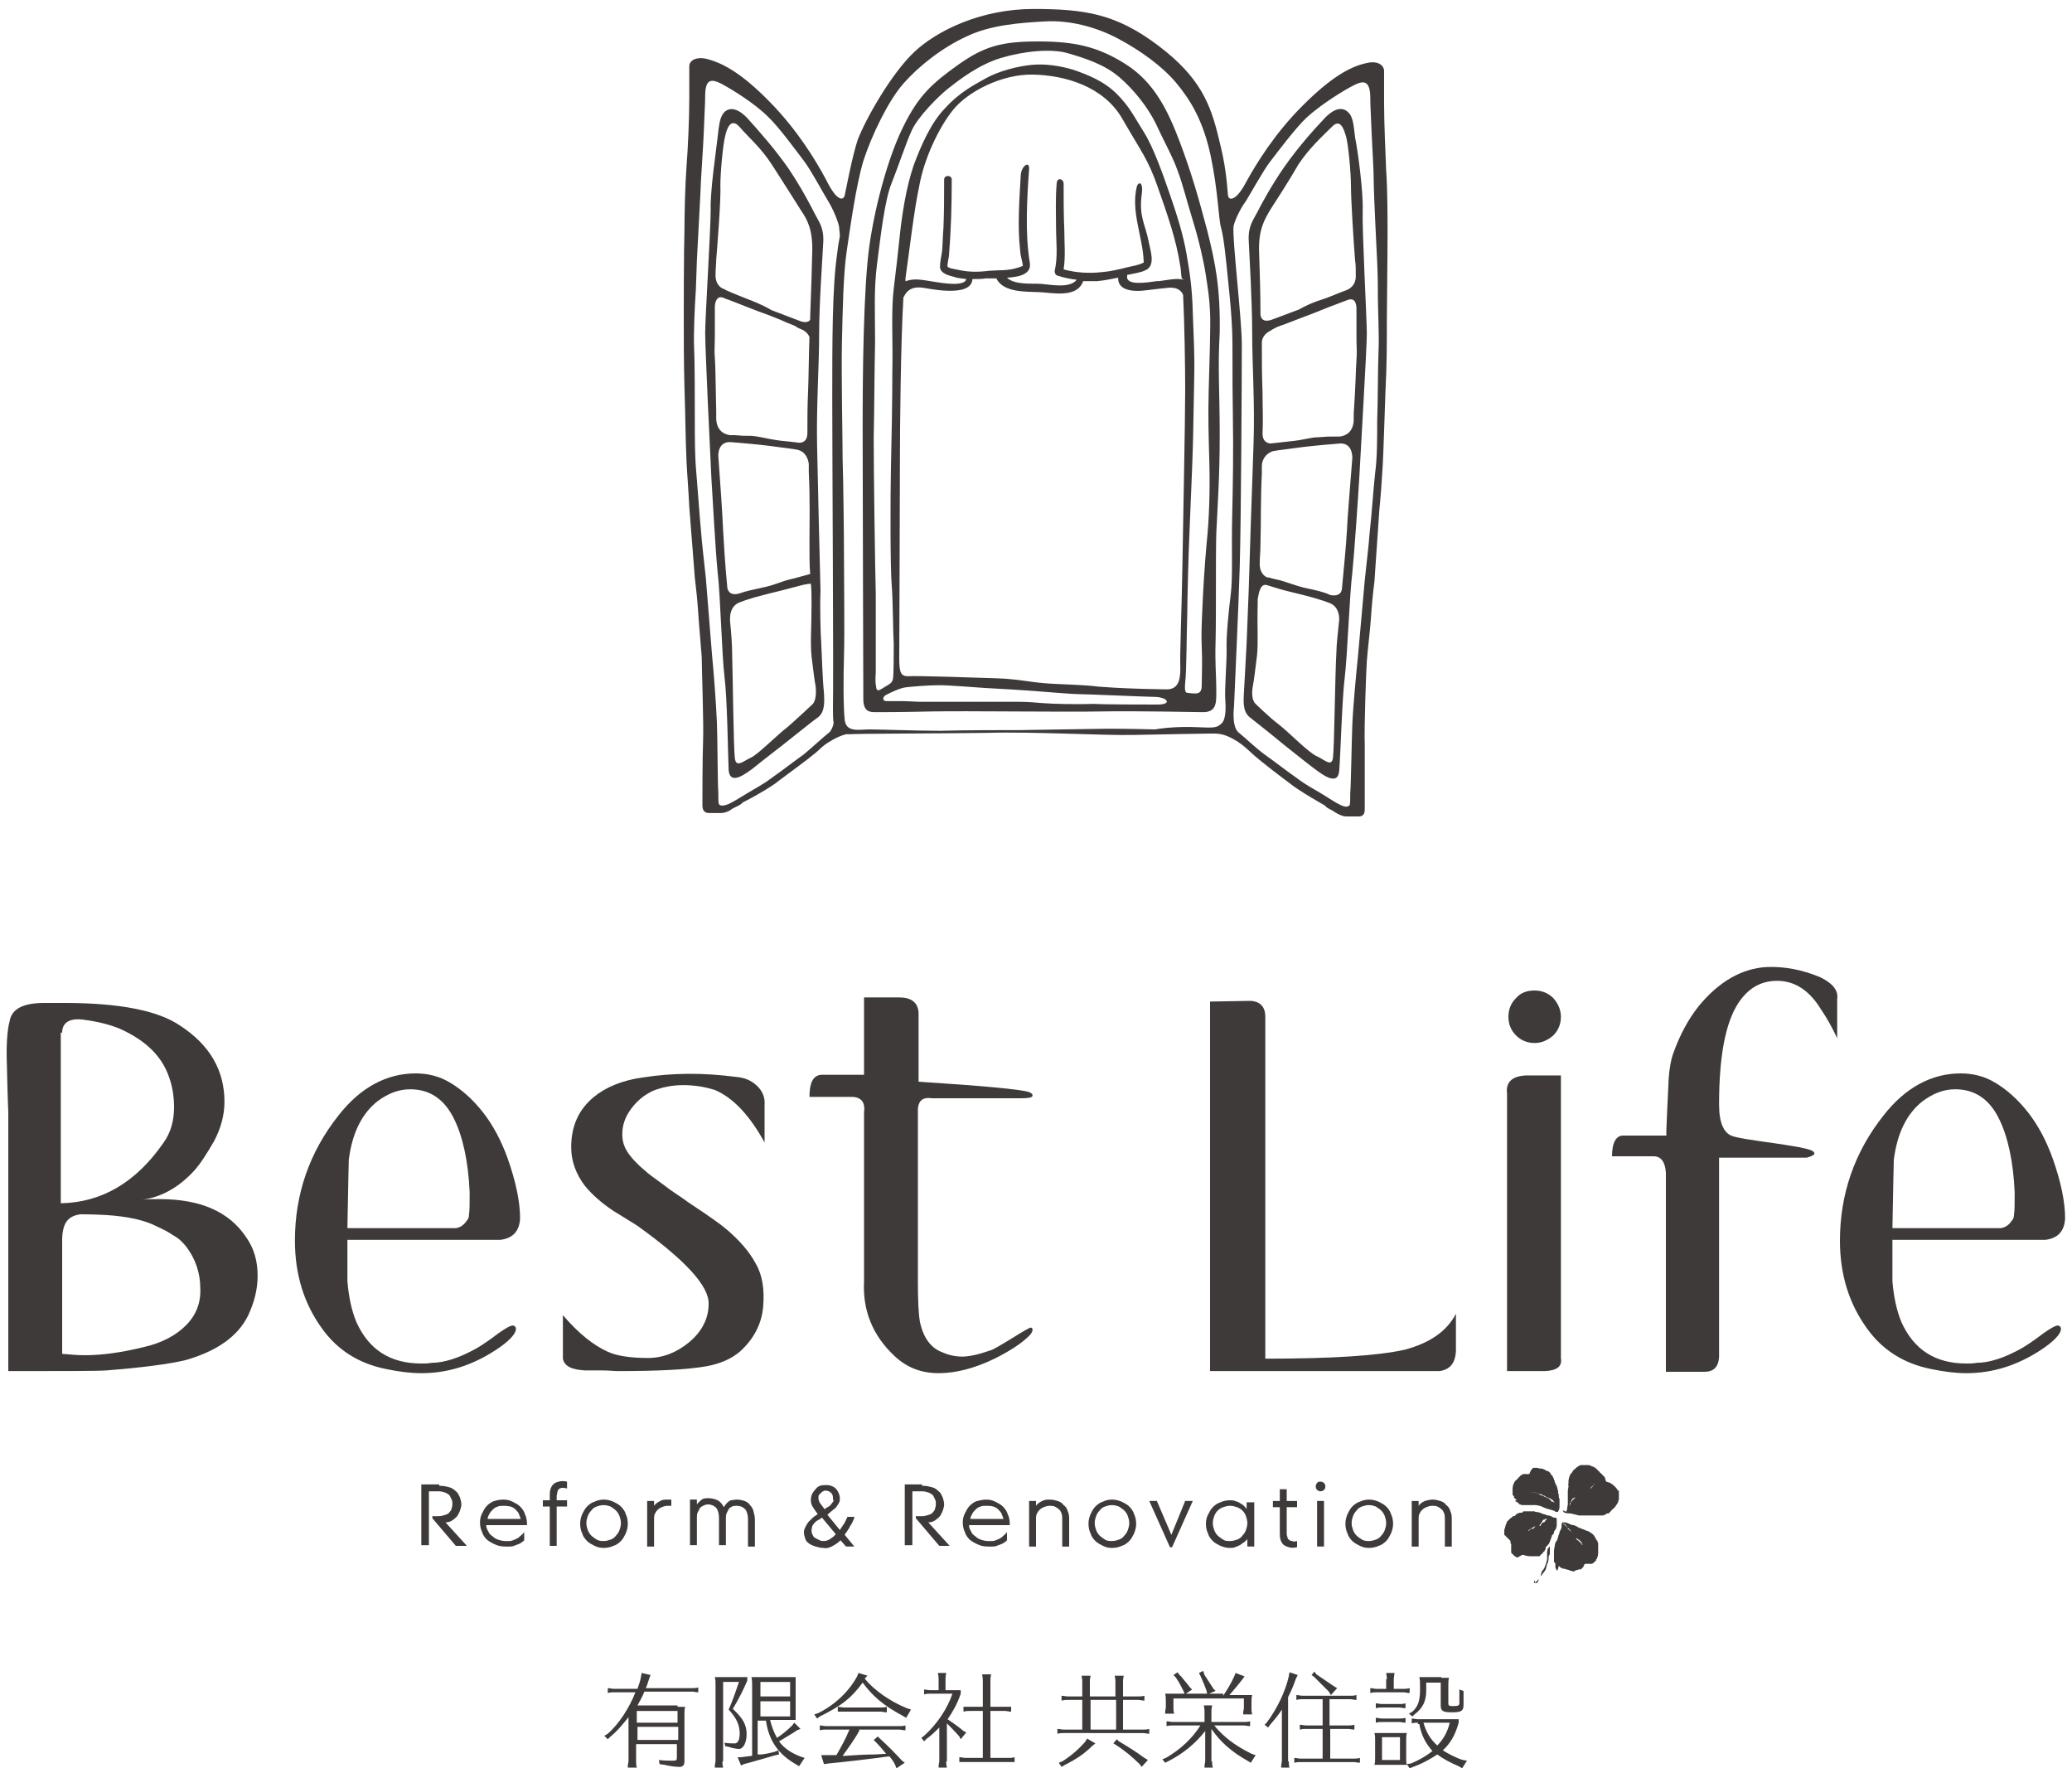 <?xml version="1.0" encoding="utf-8"?>
<!-- Generator: Adobe Illustrator 23.0.1, SVG Export Plug-In . SVG Version: 6.00 Build 0)  -->
<svg version="1.1" id="レイヤー_1" xmlns="http://www.w3.org/2000/svg" xmlns:xlink="http://www.w3.org/1999/xlink" x="0px"
	 y="0px" width="300px" height="256px" viewBox="0 0 300 256" style="enable-background:new 0 0 300 256;" xml:space="preserve">
<style type="text/css">
	.st0{fill-rule:evenodd;clip-rule:evenodd;fill:#3E3A39;}
	.st1{fill:#3E3A39;}
</style>
<g>
	<path class="st0" d="M176.6,62.9c0,6.1-0.3,10.1-0.5,14.4c-0.1,4.1,0,11.4-0.1,15.6c-0.1,3.2,0.1,4.8,0.1,6.7
		c0,1.9,0.2,3.5-1.9,3.5c-0.1,0-10.4-0.2-14.8-0.1c-5.2,0.1-19.7-0.1-24.6,0c-4.1,0.1-7.2,0.1-8,0.1s-1.8,0-1.8-1.9
		c0-0.2-0.1-33-0.1-39.1c0-7.8,0.1-20.5,1-26.7s2.9-13.2,5-17.3c2.1-4.2,4-6,7.8-8.7S145,6,150.3,6c5.2,0,8.6,0.7,12.7,3.3
		c4.1,2.6,6.1,6.7,7.8,11.2s2.7,8,4,12.9c1.2,4.8,1.9,8.3,1.8,14.8C176.3,53.3,176.6,56.8,176.6,62.9L176.6,62.9z M167.6,102
		c2.1,0,1.5-1-0.2-1.1c-0.8,0-10-0.4-11-0.4c-0.9,0-3.3-0.2-5.9-0.4c-2.5-0.2-5.8-0.4-7.9-0.5c-1.7-0.1-5-0.4-6.6-0.4
		s-4,0.2-4.8,0.3c-0.9,0.1-2.1,0.7-2.9,1.1c-0.6,0.3-0.5,0.9,0,0.9c0,0,0.3,0,1.9,0c1.5,0,2.3,0.1,3.1,0.1c0.7,0,2.7,0,4.6,0
		c2,0,8.7,0,9.7,0s2.3,0.1,3.5,0.2s4.9,0.2,7.2,0.1C159.8,102,166.1,102,167.6,102L167.6,102z M171.2,81.8
		c0.1-6.4,0.4-20.8,0.4-25.4c0-3.4-0.1-9.6-0.3-13.7l0,0c-0.5-1.2-1.8-1.1-2.5-1c-1.2,0.1-2.4,0.3-3.6,0.4c-1.5,0.1-3.4-0.2-3.3-1.9
		c-1,0.2-2,0.4-3,0.5c-0.7,0-1.4,0-2.1,0c0,0.1,0,0.2-0.1,0.3c-1,2.1-4.3,1.4-6.1,1.3c-2-0.1-5.2,0.1-6.3-1.9v-0.1
		c-0.6,0-1.1,0-1.5,0c-0.7,0.1-1.3,0.1-2,0.1c-0.1,1.5-1.9,1.7-3.3,1.7c-1.2,0-2.4-0.2-3.6-0.4c-0.7-0.1-2.2-0.4-3,1.2
		c0,0.1-0.1,0.1-0.1,0.1v0.1c-0.4,6.6-0.5,19.5-0.5,23c0,5.2-0.1,27.4-0.1,29.3c0,2.1,0.3,2.5,1.3,2.5c1-0.1,9.8,0.2,12.8,0.3
		c3,0.1,4.5,0.5,6.8,0.7s5.6,0.2,7.9,0.5c0.3,0,2.8,0.3,9.9,0.4c1.5,0,2-1,2-3C170.8,94.8,171.1,88.3,171.2,81.8L171.2,81.8z
		 M171.1,40.3c-0.1-0.6-0.1-1.2-0.2-1.7c-0.6-4-1.9-7.6-3.3-11.6c-1.4-4-2.4-5.1-5.1-9.8c-2.7-4.7-8.3-6.3-12.9-6.4
		c-4.6-0.1-9.5,2.5-11.6,5.1s-4.2,7.1-4.9,11c-0.8,3.8-1.4,9.2-2,13.4v0.4h0.1c1.2-0.5,2.7-0.1,4.1,0.1c0.7,0.1,4.4,0.8,4.6-0.4
		c-0.6-0.1-1.2-0.1-1.7-0.3c-0.8-0.2-2.1-0.5-2.1-1.5c0-0.7,0.2-1.5,0.3-2.2c0.1-1.1,0.1-2.3,0.2-3.4c0.1-2.3,0.1-4.6,0.1-7
		c0-0.7,1.1-0.7,1.1,0c0,3.7-0.1,7.3-0.4,11c0,0.2-0.3,1.4-0.2,1.6c0.2,0.3,1.4,0.4,1.7,0.5c1.4,0.3,2.8,0.3,4.3,0.1
		c1.3-0.1,2.8,0,4-0.4c0.1,0,0.9-0.3,0.9-0.3c0-0.1-0.1-0.6-0.1-0.6c-0.1-0.5-0.3-1.2-0.3-1.7c-0.4-3.4-0.1-7.5,0.1-10.9
		c0.1-1.3,1.3-2.1,1.2-0.8c-0.3,4.1-0.6,9.4,0.1,13.5c0.3,1.7-1.5,2.1-3.3,2.2c1.1,1.1,3.7,0.8,5,0.9c1.3,0.1,4.1,0.7,5.1-0.6
		c-0.9-0.1-1.9-0.3-2.8-0.6c-0.3-0.1-0.4-0.4-0.4-0.7c0.5-2,0.2-4.3,0.2-6.4c0-2.2-0.1-4,0.1-6.3c0.1-0.9,1-0.6,1,0.1
		c0,2.2,0,4.5,0.1,6.7c0,1.9,0.2,3.8-0.1,5.7c1.8,0.5,3.7,0.6,5.5,0.4c1.3-0.1,2.5-0.4,3.7-0.7c0.8-0.2,1.7-0.3,2.4-0.7
		c-0.1-3.7-1.9-7.3-1-11c0.2-0.7,1-0.8,0.7,1.2c-0.4,3.2,0.5,4.2,1,6.7c0.2,1.2,1.1,3.5-0.4,4.2c-0.8,0.4-1.8,0.5-2.7,0.7
		c0,0.1,0,0.1,0,0.2c-0.2,1.4,2.9,0.9,4.3,0.7c0.1,0,0.2,0,0.3,0c1-0.1,2.5-0.5,3.6-0.2L171.1,40.3L171.1,40.3z M175.1,67
		c-0.1-3.6-0.2-6.7-0.1-10.3c0.1-3.8,0.3-9.4,0.2-11.5c-0.1-2.2-0.3-3.3-0.6-5.3s-1-5.1-1.9-8s-1.5-5.4-2.2-7.2
		c-0.6-1.8-2.2-4.7-3.2-6.9c-1.1-2.2-3-4.7-5.2-6.6s-5.1-2.8-7.5-3.5s-6.4-0.3-9.7,0.7s-6.2,3.3-7.6,4.4c-1.4,1.1-4.4,4.1-5.3,6.1
		c-0.9,2-1.9,5.1-2.9,7.6c-1,2.4-1.6,7.7-2.1,11.6c-0.5,3.8-0.3,6.9-0.3,11.4c-0.1,4.5-0.1,9.1-0.2,13.9c0,5.3,0.2,18.7,0.3,22.6
		c0,0,0,3.8,0,11.3c0,0-0.1,1.3,0,1.8s0,1.2,0.9,0.6c0.9-0.6,1.5-0.7,1.6-1.5c0.1-0.7,0.1-3.6,0.1-5c-0.1-1.5-0.1-6.1-0.3-8.6
		c-0.2-2.4-0.2-12.6-0.1-17c0.1-4.5,0.2-9.5,0.2-13.9c0.1-4.2-0.2-8.7,0.2-11.9s0.6-5.1,0.9-7.9c0.3-2.8,0.9-6.8,2-10
		c1-2.7,2.5-6.2,4.6-8.3c2-2.2,4.1-3.3,5.9-4.3c1.8-1,4.5-1.7,6.5-1.9s4.1,0.1,6.1,0.7c2,0.7,4.4,1.6,6.3,3.5
		c1.9,1.9,2.5,3.3,3.9,5.5s2.8,6.2,3.8,9.1s1.9,5.7,2.4,8.6s0.8,4.9,0.9,8.4c0.1,3.5,0.3,5.7,0.2,9.9c-0.1,4.1-0.1,6.5-0.2,9.9
		c-0.1,3.5-0.4,9.6-0.5,12.6c-0.1,1.9-0.3,9.4-0.3,11.3c-0.1,2.8-0.1,8.4-0.3,9.9c0,0.2-0.2,1.5,0.3,1.5c0.1,0,0.5,0.1,1.3,0.1
		c0.8-0.1,0.8-0.7,0.8-1.6s0.1-2.9,0-5c-0.1-2,0-3.7,0.1-6s0.3-5.8,0.6-9.1C175.1,75,175.2,70.6,175.1,67L175.1,67z M122.3,28.3
		c0.3-1.4,1.1-5.7,1.9-8.1c1.2-3.1,4.9-9.6,8.2-12.7s9.7-6.2,17.2-6.2s12,0.7,18.1,5.3s7.6,8.5,8.8,13.6c0.9,3.5,1.1,5.7,1.3,8.1
		c0.1,0.8,1.2,0.8,2.6-1.9c1.5-2.7,4.1-7,8.2-11.1c4.1-4.1,6.9-5.7,9.4-6.2c1.3-0.3,2.3,0.2,2.4,1.1c0,0.5,0,2.7,0,4.7
		c0,3,0.2,7.2,0.3,9.8c0.2,2.6,0.2,7,0.2,9.3c0,0,0,3.2-0.1,12.3c0,3.4,0,6.5-0.2,10.3c-0.1,2.9-0.3,9.1-0.4,10.8
		c-0.1,1.9-0.3,4.6-0.5,6.6L199,84.2c-0.2,1.5-0.4,3.6-0.5,5.2s-0.5,4.9-0.6,6.3s-0.4,9.7-0.3,12.1c0,2.3,0,8.6,0,9.4
		c0,0.9-0.5,1-0.9,1s-1.3,0-1.8,0s-1.1-0.3-1.6-0.6c-0.5-0.4-1.1-0.5-1.5-1c0,0-3.6-2-5.2-3.3c-1.6-1.2-4.1-3.1-5.3-4.2
		s-1.2-1.1-2.2-1.8c-0.9-0.5-1.8-1.1-3.3-1.1c-0.2,0-0.4,0-0.7,0l0,0c-0.1,0-6.2,0.1-10.9,0.2s-14.4-0.5-21.3-0.3
		c-6.9,0.1-18.6,0.1-20,0.2c-0.1,0-0.3,0-0.4,0c-0.8,0.2-1.4,0.5-2.1,0.9c-1,0.6-1,0.6-2.2,1.7c-1.3,1.1-3.8,2.9-5.4,4.1
		c-0.2,0.2-1.8,1.4-5.3,3.2c-0.3,0.4-1,0.6-1.5,0.9c-0.5,0.4-1.1,0.6-1.6,0.6s-1.4,0-1.8,0s-0.9-0.2-0.9-1.1s0-7,0.1-9.4
		s-0.2-10.6-0.2-12.1c-0.1-1.5-0.4-4.6-0.5-6.3c-0.1-1.6-0.3-3.6-0.5-5.2l-0.8-10.2c-0.1-2.2-0.3-4.6-0.4-6.6
		c-0.2-5.1-0.1-4.4-0.3-10.8C99,52.2,99,49.1,99,45.7c0-0.6,0-9.4,0.1-12.3c0-2.3,0.1-6.7,0.3-9.3c0.2-2.6,0.4-6.8,0.4-9.8
		c0-1.9,0-4.2,0-4.7c0-0.9,1.1-1.4,2.4-1.1c2.5,0.6,5.3,2.2,9.3,6.3s6.6,8.4,8.1,11.2C121.1,29.1,122.1,29.1,122.3,28.3L122.3,28.3z
		 M120.1,106c0.3-0.3,0.5-0.8,0.6-1.3c-0.1-0.6-0.1-1.3-0.1-2.3c0.1-4.4-0.1-36.2-0.1-44.7c0-8.3,0-16.1,0.7-20.9
		c0.1-0.9,0.2-1.6,0.4-2.6c0-0.5-0.1-1-0.1-1.3c-0.1-0.7-0.8-2.5-1.6-3.8c-0.8-1.3-2.5-4.5-3.5-5.8s-3.6-4.9-5.2-6.4
		c-2-2-5.3-4-6.8-4.8c-1.4-0.7-2.3-0.7-2.3,1.8c0,1.1-0.1,2.4-0.2,5.2c-0.1,2.4-0.3,5-0.4,6.9c0,0.1-0.1,2.6-0.6,11.7
		c-0.1,2.3-0.1,3.7-0.2,5.1c-0.1,1.4-0.3,5.6-0.2,7.6c0.1,2,0.1,7.7,0.1,10.3s0,5.3,0.2,7.5c0.1,1,0.5,6.7,0.7,8.7
		c0.1,1.5,0.5,4.9,0.7,6.8l0.9,11.2c0.2,1.9,0.6,7.1,0.7,9.7s0.1,9.1,0.2,10c0,0.9,0,1.7,0.1,1.8c0.1,0.2,0.4,0.4,1.4,0
		c0.8-0.4,1.3-0.7,2.6-1.5c1.3-0.8,2.2-1.2,3.8-2.4c1.7-1.2,3.1-2.3,4.5-3.3C117.6,108.2,119.1,106.8,120.1,106L120.1,106z
		 M174,105.3c1.9,0.1,2.3,0,2.9-0.6c0.6-0.6,0.6-2.2,0.5-3.5s0.2-5.1,0.2-7c-0.1-1.9,0.3-5.8,0.6-8.2c0.3-2.4,0.1-6.5,0.2-11
		c0.1-4.6,0.2-9.4,0.1-15.2c-0.1-5.7,0-9.4-0.1-11.9s-0.3-4.5-0.6-7.4c-0.3-3-0.6-6.1-1-7.5c-0.4-1.4-0.4-5.1-1.5-10.4
		c-1.1-5.2-3-8.2-5-10.6s-5.2-4.7-8.4-6.4s-7-2.7-10.6-2.5s-7.9,0.5-11.4,2.2c-3.5,1.6-6.9,4.3-9.1,6.8c-2.2,2.5-4.6,7.5-5.8,11.2
		c-1.1,3.7-1.9,9.7-2.4,13s-0.6,8.8-0.7,13.3c-0.1,4.6,0.1,14,0.1,16.9c0.1,2.7,0.2,11.4,0.2,14.6c0,3.3,0.1,10.3,0,13.8
		c-0.1,3.4-0.1,7.4,0.1,9.3s2.1,1.4,3.6,1.4s6.7,0.2,10.3,0.2c3.7-0.1,8.9-0.1,11.5-0.1c1,0,11.3-0.2,12.6-0.2c0.4,0,3.1,0,6.9,0.1
		C169.6,105.2,172,105.2,174,105.3L174,105.3z M178.6,32.8c-0.2,1.8,1.2,13.4,1.2,17c0,4.6-0.1,25.4-0.3,32.2
		c-0.2,6.7-0.7,16.9-0.8,19.6c0,0.6-0.1,1.2-0.1,1.8c0,0.9,0.1,2.2,0.8,2.7c1,0.8,2.4,2.2,3.8,3.2c1.4,1,2.8,2.1,4.5,3.3
		c1.6,1.2,2.5,1.6,3.8,2.4s1.7,1.1,2.5,1.5c1,0.5,1.2,0.2,1.4,0.1c0.1-0.2,0.1-1,0.1-1.8c0.1-0.9,0.2-7.4,0.3-9.9s0.6-7.9,0.8-9.7
		l1-11.2c0.2-2,0.6-5.2,0.7-6.8c0.3-2.6,0.6-7,0.8-8.7c0.3-2.2,0.3-4.9,0.3-7.5c0.1-2.6,0.1-8.3,0.2-10.3c0.1-2-0.1-6.2-0.1-7.6
		c0-1.2,0-3.1-0.1-5.1c0-0.1-0.5-9.8-0.5-11.7c0-1.7-0.2-4.6-0.3-6.9c-0.1-2.8-0.2-4-0.2-5.2c0-2.5-0.9-2.6-2.3-1.9
		c-1.6,0.8-4.8,2.8-6.9,4.7c-1.6,1.5-4.3,5.1-5.3,6.4s-2.7,4.4-3.5,5.7C179.5,30.3,178.7,32.1,178.6,32.8L178.6,32.8z M197.3,30.5
		c-0.1,2.8,0.6,15.7,0.6,17.8s-0.9,17.1-1.1,21c-0.2,3.3-0.7,10.6-1,13.6c-0.4,3.1-0.7,11.9-1.1,15.2c-0.4,3.2-0.6,11.2-0.8,13.5
		s-2.5,0.5-3.7-0.4s-2.3-1.8-4.2-3.3c0,0-1.8-1.5-5.1-4.1c-1.1-0.9-0.8-2.8-0.8-3.5c0.1-1.8,0.3-5.2,0.4-7.3
		c0.1-2.3,0.2-4.9,0.3-7.6c0.1-3.9,0.5-15.5,0.7-21.2s-0.2-11.5-0.2-16s-0.4-11.2-0.5-13.4c-0.1-2.1,0.7-3,1.2-4s2.1-4,4-6.7
		s4-5.1,5.9-7.1c2-2,3.1-1.1,3.6-0.4c0.4,0.7,0.5,1.5,0.7,3.3C196.6,21.8,197.4,27.8,197.3,30.5L197.3,30.5z M183.9,30.4
		c-0.8,1.4-1.7,2.8-1.6,6c0.1,3.3,0.2,5.7,0.2,9.1c0,0.2,0.1,1.3,1.6,0.8l4-1.5c0,0,1.3-0.8,3.2-1.4c1-0.3,2.3-0.9,3.4-1.3
		c0.1,0,0.4-0.2,0.5-0.2c0.5-0.3,1.1-0.8,1.1-1.9c0-1,0-1.7-0.1-2.3c-0.2-2.4-0.6-8.8-0.6-10.8s-0.4-6.1-0.7-7.1s-0.8-2.8-2.1-1.4
		c-1.4,1.4-3.2,3-4.8,5.4C186.5,26.4,184.8,29,183.9,30.4L183.9,30.4z M193.9,89.7c0-0.6-0.1-1.9-1.4-2.4c-0.5-0.2-1.1-0.4-2.1-0.7
		c-1.4-0.4-3.1-0.8-3.9-1c-0.9-0.2-2.4-0.7-3.1-0.9c-1.1-0.3-1.2,1.8-1.3,2c0,0.5,0,0.5,0,0.6c-0.1,3.7,0.1,5.6-0.1,7.6
		c-0.3,2.4-0.4,3.3-0.6,4.4c-0.2,1.1-0.1,2,0.3,2.5c0,0,2,2,3.6,3.2c1.5,1.2,4.2,4,5.4,4.5c1.1,0.5,2.1,1.6,2.3,0.2
		c0.2-1.6,0.3-12.3,0.5-15.4C193.5,93.4,193.7,91.7,193.9,89.7C193.9,89.9,193.9,89.8,193.9,89.7L193.9,89.7z M195,77.1
		c0.1-2.4,0.5-6.8,0.8-10.8c0-0.7-0.2-2.1-1.7-2.1c-1.3,0.1-3.6,0.3-4.4,0.4c-1.1,0.1-3.8,0.5-4.7,0.6c-0.2,0-0.4,0.1-0.6,0.1
		c-0.2,0-1.6,0.5-1.7,2.1l0,0c0,0.1,0,0.9,0,1.1c-0.2,4.2-0.1,6.8-0.2,10.3c0,1-0.1,1.9-0.1,2.6c-0.1,1.6,0.8,2.1,1.1,2.2
		c0.1,0,0.1,0,0.2,0l0,0c0.6,0.2,1.2,0.3,1.6,0.4c0.8,0.2,2.3,0.8,3.6,1.1c1.4,0.3,2.8,0.6,3.6,1c0.2,0.1,1.7,0.4,1.8-0.9
		C194.6,82,194.9,78.9,195,77.1L195,77.1z M196.4,52.1c0.1-1.3,0-1.6,0-3.1c0-0.5,0-2.4,0-4.3l0,0l0,0c0-0.2,0-1.7-1.2-1.3
		c-0.2,0.1-0.6,0.2-0.8,0.3c-1.6,0.6-2.4,0.9-4.1,1.6c-1.8,0.7-1.9,0.7-3.4,1.3s-1.8,0.6-2.3,0.9c-0.2,0.1-0.4,0.2-0.7,0.4l0,0
		c-1,0.5-1.2,1.3-1.2,1.7c0,0.2,0,0.2,0,0.3l0,0c0,2.4,0,4.4,0.1,6.9c0,2,0.1,4,0,6l0,0c0,1.1,0.7,1.4,1.2,1.4
		c0.8-0.1,1.7-0.2,2.7-0.3c2.2-0.2,3-0.6,4.2-0.6c1.2-0.1,1.3-0.1,2.4-0.1c0.2,0,0.4,0,0.7,0c0.8-0.1,1.9-0.6,2-2.3c0-0.3,0-0.8,0-1
		C196.3,55.6,196.3,53.3,196.4,52.1L196.4,52.1z M118.9,93c0.1,2,0.2,5.5,0.4,7.3c0,0.7,0.3,2.6-0.8,3.5c-0.6,0.4-3.2,2.5-5.1,4
		s-3,2.3-4.2,3.3c-1.2,0.9-3.5,2.7-3.7,0.4c-0.1-2.3-0.2-10.4-0.6-13.5c-0.4-3.3-0.6-12.1-1-15.2c-0.3-3-0.7-10.4-0.9-13.6
		c-0.2-3.9-0.9-18.8-0.9-21c0-2.1,0.8-15.1,0.8-17.8c-0.1-2.7,0.8-8.7,1-10.5s0.3-2.6,0.7-3.3c0.4-0.7,1.6-1.6,3.6,0.5
		c1.9,2.1,4,4.5,5.9,7.2c1.9,2.8,3.4,5.7,3.9,6.7s1.3,1.9,1.2,4c-0.1,2.1-0.6,9-0.6,13.4c0,4.5-0.4,10.2-0.3,15.9
		c0.1,5.5,0.4,17.3,0.5,21.2C118.7,87.6,118.8,91.8,118.9,93L118.9,93z M103.7,37.6c0,0.6-0.1,1.3-0.1,2.3c0,1.1,0.6,1.7,1.1,1.9
		c0.1,0,0.4,0.2,0.4,0.2c1.1,0.5,2.4,1,3.4,1.4c0,0,1.9,0.7,3.2,1.5l4.2,1.6l0,0c0,0,1,0.4,1.4-0.2V46c0.2-5.2,0.2-6,0.3-9.5
		c0.1-3.2-0.7-4.7-1.6-6c-0.8-1.3-2.6-4.1-4.2-6.6s-3.4-4-4.7-5.5c-1.3-1.5-1.9,0.3-2.1,1.3c-0.3,1-0.7,5.2-0.7,7.1
		C104.4,28.8,103.9,35.1,103.7,37.6L103.7,37.6z M103.7,60.7c0.1,1.7,1.2,2.2,2,2.3c0.3,0,0.4,0,0.7,0c1.1,0.1,1.3,0.1,2.4,0.1
		c1.3,0.1,2,0.4,4.2,0.7c1,0.1,2,0.2,2.7,0.3c0.6,0,1.2-0.3,1.2-1.4l0,0c0-2.1,0-4,0.1-6c0.1-2.5,0.1-5.5,0.2-7.9
		c-0.1-0.3-0.4-0.7-0.9-1c-0.4-0.2-0.8-0.3-1-0.5c-0.5-0.3-0.8-0.3-2.3-1c-1.5-0.6-1.7-0.7-3.4-1.3c-1.8-0.7-2.3-0.9-4.1-1.6
		c-0.4-0.1-0.5-0.2-0.8-0.3c-1.1-0.4-1.2,1.1-1.2,1.3c0,2.1,0,3.6,0,4.3c0,1.6-0.1,1.9,0,3.1c0.1,1.3,0.1,3.4,0.2,7.8
		C103.7,59.9,103.7,60.5,103.7,60.7L103.7,60.7z M105.3,85c0,0.2,0.2,1.4,1.8,0.9c0.8-0.3,2.2-0.6,3.6-0.9s2.7-0.9,3.6-1.1
		s2.6-0.7,3-0.8c-0.1-1.3-0.1-2.7-0.1-4.5c0-3.5,0.1-6.1-0.1-10.3c0-0.2,0-1,0-1.1l0,0c0-0.2-0.2-1.8-1.7-2.1
		c-0.2,0-0.4-0.1-0.6-0.1c-0.9-0.1-3.6-0.5-4.7-0.6c-0.9-0.1-3-0.3-4.4-0.4c-1.5,0-1.7,1.3-1.7,2c0.3,4,0.6,8.4,0.7,10.8
		C104.8,78.7,105,81.9,105.3,85L105.3,85z M117.7,101.9c0.4-0.5,0.5-1.4,0.4-2.5c-0.2-1.1-0.3-2-0.6-4.4c-0.2-2,0-4,0-7.6
		c0-1.1,0-2.1-0.1-2.9c-0.3,0-0.6,0.1-0.8,0.1c-0.5,0.1-2.3,0.6-3.5,0.9c-1.3,0.3-2,0.5-3.9,1c-1,0.3-1.6,0.5-2.1,0.7
		c-1.3,0.5-1.4,1.8-1.4,2.4v0.3l0,0c0.2,1.9,0.3,3.6,0.3,4.5c0.1,3.1,0.2,13.8,0.4,15.4c0.2,1.4,1.2,0.4,2.3-0.1
		c1.1-0.5,3.8-3.3,5.4-4.5C114.3,105,115.7,103.8,117.7,101.9L117.7,101.9z"/>
	<path class="st0" d="M35.7,179.2c-2.5-3.8-6.7-5.6-12.6-5.6c-0.8,0-1.7,0-2.5,0.1c2.8-0.4,5.3-1.8,7.5-4.2c0.9-1,1.8-2.4,2.9-4.3
		c1-1.9,1.5-3.8,1.5-5.7c0-4.5-2.1-8.2-6.4-11c-3.2-2.2-8.8-3.3-16.8-3.3c-0.3,0-0.8,0-1.4,0c-0.7,0-1.2,0-1.5,0
		c-3.1,0-4.7,0.9-5,2.6c-0.4,1.5-0.5,3.8-0.4,6.5c0.1,4.6,0.2,6.8,0.2,6.6v37.6c8.1,0,12.9,0,14.2-0.1c5.1-0.4,9-0.9,11.5-1.5
		c4.5-1.3,7.5-3.4,9-6.4c0.9-1.9,1.4-3.8,1.4-5.8C37.3,182.6,36.8,180.8,35.7,179.2L35.7,179.2z M9,149.5c0-1.4,1-2.1,2.9-1.9
		c2.4,0.3,4.2,0.8,5.6,1.4c3.7,1.7,6,4,7,7c0.5,1.4,0.7,2.9,0.7,4.3c0,2-0.5,3.7-1.5,5.1c-4,5.8-9,8.7-14.9,8.8v-24.7H9z
		 M26.9,191.9c-1.4,1.4-3.4,2.5-6,3.1c-3.2,0.8-6.1,1.2-8.6,1.2c-1.1,0-2.2-0.1-3.3-0.2v-16.4c0-1.2,0.2-2.1,0.6-2.7
		c0.4-0.6,1.1-1,2.1-1.1c0.4,0,1.6,0,3.6,0.1c3.1,0.2,5.6,0.7,7.5,1.7c1.1,0.5,1.8,0.9,2.2,1.2c0.8,0.4,1.4,1,1.9,1.6
		c1.4,1.8,2.1,3.9,2.1,6.1C29.1,188.6,28.4,190.4,26.9,191.9L26.9,191.9z"/>
	<path class="st0" d="M69,195.2c-2.5,1.4-4.7,2.1-6.5,2.1c-0.5,0.1-1,0.1-1.5,0.1c-4.5,0-7.6-2-9.4-6c-0.7-1.7-1.1-3.6-1.3-5.9v-6
		h22.1c1.8-0.2,2.8-1.2,2.9-3.1c0-2.4-0.6-5.3-1.8-8.7c-0.9-2.5-2.1-4.8-3.6-6.7s-3.1-3.3-4.8-4.3c-1.5-0.9-3.2-1.3-4.9-1.3
		c-4.2,0-8,2-11.2,6.1c-4.2,5.3-6.3,11.4-6.3,18.1c0,4.9,1.3,9.1,3.9,12.7c2.2,3.1,5.3,5.1,9.3,5.9c1.9,0.4,3.6,0.6,5.1,0.6
		c3.8,0,7.3-1.1,10.7-3.3c2-1.3,3-2.4,3-3.1c0-0.3-0.2-0.5-0.5-0.5s-1,0.4-2,1.1C70.5,194.3,69.5,194.9,69,195.2L69,195.2z
		 M54.7,159.4c1.5-1.1,3-1.7,4.7-1.7c2.8,0,4.9,1.4,6.3,4.2c1.3,2.6,2.1,6.2,2.3,10.7c0,1.6,0,2.7-0.1,3.3c0,0.3-0.1,0.6-0.3,0.8
		c-0.4,0.6-0.9,1-1.6,1.1H50.3c0.1-6.2,0.2-9.5,0.2-9.9C51,164,52.4,161.2,54.7,159.4L54.7,159.4z"/>
	<path class="st0" d="M110.7,165.4V160c0.1-1.1-0.3-2.1-1.2-2.9c-0.8-0.7-1.7-1.1-3-1.2c-4.6-0.6-9.1-0.6-13.5,0.1
		c-2.9,0.4-5.3,1.4-7,2.8c-2.2,1.8-3.3,4.2-3.3,7.3c0,2,0.7,3.9,2,5.6c1,1.2,2.3,2.4,4.1,3.6c1.1,0.7,2.3,1.4,3.4,2.1
		c7,5,10.5,8.8,10.4,11.4c0,2.1-1,4-2.8,5.5s-3.8,2.3-6,2.3c-2.5,0-4.5-0.3-5.8-0.9c-2-0.9-4.2-2.6-6.5-5.3v6.3
		c0.2,1.1,1.3,1.6,3.2,1.7c0.5,0,1.3,0,2.4,0s1.8,0.1,2.3,0.1c5.7,0,10-0.2,12.9-0.7c2.1-0.4,3.6-1.1,4.8-2.1c2-1.8,3.2-4,3.4-6.6
		c0.2-2.4-0.1-4.5-1.1-6.2c-0.9-1.7-2.4-3.4-4.3-5c-0.7-0.6-2.5-1.9-5.4-3.8c-1.2-0.9-2.4-1.6-3.4-2.4c-1.5-1.1-2.5-1.8-3-2.3
		c-1.1-0.9-2-1.9-2.5-2.7s-0.7-1.6-0.7-2.5c0-1.3,0.4-2.5,1.3-3.7s1.9-2,3.2-2.6c1.3-0.5,2.7-0.8,4.3-0.8c1.5,0,3,0.2,4.6,0.7
		C106.1,158.9,108.5,161.4,110.7,165.4L110.7,165.4z"/>
	<path class="st0" d="M125.1,144.4h5.1c1.7,0,2.7,0.7,2.8,2.2v10c9.3,0.6,14.7,1.1,16,1.5c0.4,0.2,0.5,0.3,0.5,0.5
		c0,0.3-0.6,0.4-1.7,0.4h-12.9c-1.2-0.2-1.9,0.3-2,1.5v25c0,2.9,0.1,4.8,0.3,5.9c0.5,2.3,1.6,3.8,3.3,4.4c0.9,0.4,1.9,0.6,2.8,0.6
		c1,0,2.4-0.3,4.1-0.9c0.4-0.1,1.4-0.7,3.2-1.8c1.6-1,2.5-1.5,2.6-1.5c0.2,0,0.3,0.1,0.3,0.3c0,0.3-0.2,0.6-0.5,0.9
		c-1.1,1.1-2.8,2.2-5,3.3c-2.9,1.4-5.6,2.1-8.1,2.1s-4.6-0.8-6.4-2.5c-3.1-2.9-4.6-6.5-4.4-10.7c0,0,0-1.1,0-3.2v-21.3
		c0.2-1.4-0.3-2.2-1.6-2.3h-6.3c0-2,0.5-3.1,1.7-3.2h6.2L125.1,144.4L125.1,144.4z"/>
	<path class="st0" d="M175.2,145v53.5h33.2c1.5-0.2,2.3-1.1,2.4-2.9v-5.4c-1.3,2.5-3.7,4.2-7.4,5.2c-4,0.9-10.8,1.3-20.2,1.3v-49.5
		c0-1.4-0.7-2.2-2.1-2.3L175.2,145L175.2,145z"/>
	<path class="st0" d="M226,147.2c0,1.1-0.4,2-1.1,2.7c-0.8,0.7-1.7,1.1-2.7,1.1c-1.1,0-2-0.4-2.7-1.1c-0.7-0.7-1.1-1.6-1.1-2.7
		c0-1.1,0.4-2,1.1-2.7c0.7-0.8,1.6-1.1,2.7-1.1c1.1,0,2,0.4,2.7,1.1C225.6,145.3,226,146.2,226,147.2L226,147.2z M226,155.7v40.9
		c0.2,1.2-0.5,1.8-2.3,1.9h-5.5v-40.2c-0.2-1.6,0.7-2.5,2.7-2.6L226,155.7L226,155.7z"/>
	<path class="st0" d="M266,150.3v-5.6c0.2-1.3-0.6-2.3-2.4-3.2c-2.6-1.1-5.2-1.6-7.8-1.5c-3.6,0.2-6.9,2.1-9.8,5.6
		c-1.6,2-2.8,4.3-3.7,6.8c-0.4,1.1-0.6,2.4-0.7,3.8c0,0.4-0.1,1.8-0.2,4.3c-0.1,2.6-0.2,3.9-0.1,3.9H235c-1,0-1.6,1-1.6,3h6
		c1.1,0,1.7,0.8,1.8,2.4v28.8h5.6c1.3,0,2-0.7,2.1-2.1v-28.9h12.7c0.7-0.2,1.1-0.4,1.1-0.6c0-0.4-0.7-0.6-2.1-0.9
		c-1.2-0.2-2.9-0.5-5.2-0.8c-2-0.3-3.5-0.5-4.5-0.8c-1.3-0.4-2-1.9-2-4.6c0-6.9,0.9-11.8,2.8-14.7c1.4-2.1,3.2-3.2,5.6-3.2
		c2.6,0,4.7,1.4,6.4,4.2C264.4,147.2,265.2,148.6,266,150.3L266,150.3z"/>
	<path class="st0" d="M292.7,195.2c-2.5,1.4-4.7,2.1-6.5,2.1c-0.5,0.1-1,0.1-1.5,0.1c-4.5,0-7.6-2-9.4-6c-0.7-1.7-1.1-3.6-1.3-5.9
		v-6h22.1c1.8-0.2,2.8-1.2,2.9-3.1c0-2.4-0.6-5.3-1.8-8.7c-0.9-2.5-2.1-4.8-3.6-6.7s-3.1-3.3-4.8-4.3c-1.5-0.9-3.2-1.3-4.9-1.3
		c-4.2,0-8,2-11.2,6.1c-4.2,5.3-6.3,11.4-6.3,18.1c0,4.9,1.3,9.1,3.9,12.7c2.2,3.1,5.3,5.1,9.3,5.9c1.9,0.4,3.6,0.6,5.1,0.6
		c3.8,0,7.3-1.1,10.7-3.3c2-1.3,3-2.4,3-3.1c0-0.3-0.2-0.5-0.5-0.5s-1,0.4-2,1.1C294.2,194.3,293.2,194.9,292.7,195.2L292.7,195.2z
		 M278.4,159.4c1.5-1.1,3-1.7,4.7-1.7c2.8,0,4.9,1.4,6.3,4.2c1.3,2.6,2.1,6.2,2.3,10.7c0,1.6,0,2.7-0.1,3.3c0,0.3-0.1,0.6-0.3,0.8
		c-0.4,0.6-0.9,1-1.6,1.1H274c0.1-6.2,0.2-9.5,0.2-9.9C274.7,164,276.1,161.2,278.4,159.4L278.4,159.4z"/>
	<path class="st0" d="M63.6,215.1c0.6,0,1,0.1,1.4,0.2c0.4,0.1,0.7,0.3,1,0.6c0.3,0.2,0.4,0.5,0.6,0.9c0.1,0.3,0.2,0.7,0.2,1
		s-0.1,0.6-0.2,0.9c-0.1,0.3-0.3,0.6-0.4,0.8c-0.2,0.2-0.4,0.4-0.7,0.6c-0.3,0.2-0.6,0.3-1,0.3l3.1,3.4H66l-3.4-4v-0.3h0.9
		c0.4,0,0.7-0.1,1-0.2c0.3-0.1,0.5-0.2,0.6-0.4c0.2-0.2,0.3-0.4,0.3-0.6c0.1-0.2,0.1-0.4,0.1-0.6c0-0.2,0-0.4-0.1-0.6
		c-0.1-0.2-0.2-0.4-0.3-0.6c-0.2-0.2-0.4-0.3-0.6-0.4c-0.3-0.1-0.6-0.2-1-0.2h-1.4v7.8H61v-8.8h2.6V215.1z"/>
	<path class="st0" d="M72.9,217.1c0.5,0,0.9,0.1,1.3,0.3s0.8,0.4,1.1,0.7c0.3,0.3,0.6,0.7,0.7,1.1c0.2,0.4,0.3,0.9,0.3,1.3v0.3h-5.9
		c0,0.3,0.1,0.6,0.3,0.9c0.1,0.3,0.3,0.5,0.6,0.7c0.2,0.2,0.5,0.4,0.8,0.5s0.7,0.2,1,0.2c0.2,0,0.5,0,0.7,0s0.5-0.1,0.7-0.2
		c0.2-0.1,0.5-0.2,0.7-0.4s0.5-0.4,0.7-0.7v1.2c-0.2,0.2-0.5,0.4-0.7,0.5c-0.3,0.1-0.5,0.2-0.8,0.3c-0.2,0.1-0.5,0.1-0.7,0.1
		s-0.4,0-0.5,0c-0.6,0-1.1-0.1-1.5-0.3c-0.5-0.2-0.8-0.4-1.2-0.7c-0.3-0.3-0.6-0.7-0.7-1.1c-0.2-0.4-0.3-0.9-0.3-1.4
		s0.1-0.9,0.3-1.3c0.2-0.4,0.4-0.8,0.7-1.1c0.3-0.3,0.7-0.6,1.1-0.7C71.9,217.2,72.4,217.1,72.9,217.1L72.9,217.1z M72.9,218
		c-0.3,0-0.6,0-0.8,0.1c-0.3,0.1-0.5,0.2-0.7,0.4s-0.4,0.4-0.5,0.6c-0.1,0.2-0.3,0.5-0.3,0.8h4.8c-0.1-0.3-0.2-0.5-0.3-0.8
		c-0.1-0.2-0.3-0.4-0.5-0.6c-0.2-0.2-0.4-0.3-0.7-0.4C73.4,218,73.2,218,72.9,218L72.9,218z"/>
	<path class="st0" d="M82.1,215.5c-0.3-0.1-0.5-0.1-0.7-0.1s-0.4,0.1-0.5,0.2c-0.1,0.1-0.2,0.3-0.2,0.4c0,0.2-0.1,0.4-0.1,0.6v0.6
		h1.5v0.9h-1.5v5.7h-1v-5.7h-1v-0.9h1v-0.6c0-0.4,0-0.7,0.1-1s0.2-0.5,0.4-0.7c0.2-0.2,0.4-0.3,0.8-0.4c0.3-0.1,0.7-0.1,1.2,0
		L82.1,215.5L82.1,215.5z"/>
	<path class="st0" d="M87.4,217.1c0.5,0,0.9,0.1,1.4,0.3c0.4,0.2,0.8,0.4,1.1,0.7c0.3,0.3,0.6,0.7,0.7,1.1c0.2,0.4,0.3,0.9,0.3,1.4
		s-0.1,0.9-0.3,1.4c-0.2,0.4-0.4,0.8-0.7,1.1c-0.3,0.3-0.7,0.6-1.1,0.7c-0.4,0.2-0.9,0.3-1.4,0.3s-0.9-0.1-1.3-0.3s-0.8-0.4-1.1-0.7
		c-0.3-0.3-0.6-0.7-0.7-1.1c-0.2-0.4-0.3-0.9-0.3-1.4s0.1-0.9,0.3-1.4c0.2-0.4,0.4-0.8,0.7-1.1c0.3-0.3,0.7-0.6,1.1-0.7
		C86.5,217.2,87,217.1,87.4,217.1L87.4,217.1z M87.4,223.1c0.4,0,0.7-0.1,1-0.2c0.3-0.1,0.6-0.3,0.8-0.6c0.2-0.2,0.4-0.5,0.5-0.8
		s0.2-0.6,0.2-1s-0.1-0.7-0.2-1s-0.3-0.6-0.5-0.8s-0.5-0.4-0.8-0.6c-0.3-0.1-0.6-0.2-1-0.2s-0.7,0.1-1,0.2c-0.3,0.1-0.6,0.3-0.8,0.6
		c-0.2,0.2-0.4,0.5-0.5,0.8s-0.2,0.6-0.2,1s0.1,0.7,0.2,1s0.3,0.6,0.5,0.8s0.5,0.4,0.8,0.6C86.8,223.1,87.1,223.1,87.4,223.1
		L87.4,223.1z"/>
	<path class="st0" d="M97.2,218c-0.1,0-0.2,0-0.3,0c-0.1,0-0.2,0-0.3,0c-0.3,0-0.5,0.1-0.8,0.2c-0.2,0.1-0.4,0.2-0.6,0.4
		s-0.3,0.4-0.4,0.6c-0.1,0.2-0.1,0.5-0.1,0.8v3.9h-1v-6.6h1v0.7c0.2-0.3,0.5-0.5,0.9-0.7c0.3-0.2,0.7-0.2,1-0.2c0.1,0,0.2,0,0.3,0
		c0.1,0,0.2,0,0.3,0V218L97.2,218z"/>
	<path class="st0" d="M106.7,217.1c0.4,0,0.8,0.1,1.1,0.2c0.3,0.1,0.6,0.3,0.8,0.6c0.2,0.2,0.4,0.5,0.5,0.9s0.2,0.8,0.2,1.2v3.9h-1
		V220c0-0.6-0.1-1.1-0.4-1.5c-0.3-0.3-0.7-0.5-1.2-0.5c-0.3,0-0.5,0-0.7,0.1s-0.4,0.2-0.5,0.4s-0.2,0.4-0.3,0.6
		c-0.1,0.2-0.1,0.5-0.1,0.7l0,0v3.9h-1v-3.9c0-0.6-0.1-1.1-0.4-1.5c-0.3-0.3-0.7-0.5-1.2-0.5c-0.3,0-0.5,0.1-0.7,0.2
		c-0.2,0.1-0.4,0.2-0.5,0.4s-0.2,0.4-0.3,0.6c-0.1,0.2-0.1,0.5-0.1,0.8v3.9h-1v-6.6h1v0.7c0.2-0.3,0.5-0.5,0.7-0.7
		c0.3-0.2,0.6-0.2,0.9-0.2c0.5,0,1,0.1,1.4,0.3s0.7,0.6,0.9,1c0.3-0.5,0.6-0.8,1-1C106,217.2,106.4,217.1,106.7,217.1L106.7,217.1z"
		/>
	<path class="st0" d="M119.5,215c0.3,0,0.6,0,0.8,0.1c0.3,0.1,0.5,0.2,0.7,0.4s0.3,0.4,0.4,0.6c0.1,0.2,0.2,0.5,0.2,0.8
		c0,0.2,0,0.5-0.1,0.6c-0.1,0.2-0.2,0.4-0.3,0.5c-0.1,0.2-0.3,0.4-0.6,0.6c-0.2,0.2-0.5,0.4-0.8,0.7l1.8,2.2
		c0.2-0.3,0.4-0.6,0.6-0.9c0.2-0.3,0.3-0.6,0.5-1h0.3h0.7c0,0.2-0.1,0.4-0.2,0.6c-0.1,0.2-0.2,0.5-0.4,0.7c-0.1,0.3-0.3,0.5-0.4,0.7
		s-0.3,0.4-0.4,0.6l1.4,1.7h-1.2l-0.8-0.9c-0.4,0.4-0.9,0.7-1.3,0.9s-0.8,0.3-1.2,0.2c-0.4,0-0.7-0.1-1.1-0.2
		c-0.3-0.1-0.6-0.2-0.9-0.4s-0.5-0.4-0.6-0.7s-0.2-0.6-0.2-1c0-0.3,0.1-0.5,0.2-0.7s0.2-0.4,0.4-0.7c0.2-0.2,0.4-0.4,0.6-0.6
		c0.2-0.2,0.5-0.4,0.8-0.6c-0.3-0.4-0.5-0.7-0.7-1s-0.3-0.7-0.3-1c0-0.6,0.2-1.1,0.6-1.5C118.4,215.1,118.9,215,119.5,215L119.5,215
		L119.5,215z M120.6,216.8c0-0.3-0.1-0.5-0.3-0.7c-0.2-0.2-0.5-0.3-0.8-0.3c-0.1,0-0.2,0-0.3,0.1c-0.1,0-0.2,0.1-0.3,0.2
		c-0.1,0.1-0.2,0.2-0.3,0.3c-0.1,0.1-0.1,0.3-0.1,0.5c0,0.1,0,0.2,0.1,0.4c0,0.1,0.1,0.3,0.2,0.4c0.1,0.1,0.2,0.3,0.3,0.4
		c0.1,0.1,0.2,0.3,0.3,0.4c0.2-0.2,0.4-0.3,0.6-0.4c0.2-0.1,0.3-0.3,0.4-0.4c0.1-0.1,0.2-0.3,0.3-0.4
		C120.6,217.1,120.6,217,120.6,216.8L120.6,216.8z M117.5,221.7c0,0.2,0.1,0.4,0.2,0.6c0.1,0.2,0.2,0.3,0.4,0.4
		c0.2,0.1,0.4,0.2,0.6,0.3s0.4,0.1,0.6,0.1c0.3,0,0.6-0.1,0.9-0.3s0.6-0.4,0.8-0.7l-2-2.4c-0.2,0.2-0.4,0.3-0.6,0.4
		c-0.2,0.1-0.4,0.3-0.5,0.4c-0.1,0.2-0.3,0.3-0.3,0.5C117.5,221.3,117.5,221.5,117.5,221.7L117.5,221.7z"/>
	<path class="st0" d="M133.5,215.1c0.6,0,1,0.1,1.4,0.2c0.4,0.1,0.7,0.3,1,0.6c0.3,0.2,0.4,0.5,0.6,0.9c0.1,0.3,0.2,0.7,0.2,1
		s-0.1,0.6-0.2,0.9c-0.1,0.3-0.3,0.6-0.4,0.8c-0.2,0.2-0.4,0.4-0.7,0.6c-0.3,0.2-0.6,0.3-1,0.3l3.1,3.4H136l-3.4-4v-0.3h0.9
		c0.4,0,0.7-0.1,1-0.2c0.3-0.1,0.5-0.2,0.6-0.4c0.2-0.2,0.3-0.4,0.3-0.6c0.1-0.2,0.1-0.4,0.1-0.6c0-0.2,0-0.4-0.1-0.6
		c-0.1-0.2-0.2-0.4-0.3-0.6c-0.2-0.2-0.4-0.3-0.6-0.4c-0.3-0.1-0.6-0.2-1-0.2h-1.4v7.8H131v-8.8h2.5V215.1z"/>
	<path class="st0" d="M142.8,217.1c0.5,0,0.9,0.1,1.3,0.3c0.4,0.2,0.8,0.4,1.1,0.7s0.6,0.7,0.7,1.1c0.2,0.4,0.3,0.9,0.3,1.3v0.3
		h-5.9c0,0.3,0.1,0.6,0.3,0.9c0.1,0.3,0.3,0.5,0.6,0.7c0.2,0.2,0.5,0.4,0.8,0.5s0.7,0.2,1,0.2c0.2,0,0.5,0,0.7,0s0.5-0.1,0.7-0.2
		c0.2-0.1,0.5-0.2,0.7-0.4s0.5-0.4,0.7-0.7v1.2c-0.2,0.2-0.5,0.4-0.7,0.5c-0.3,0.1-0.5,0.2-0.8,0.3c-0.2,0.1-0.5,0.1-0.7,0.1
		s-0.4,0-0.5,0c-0.6,0-1.1-0.1-1.5-0.3c-0.5-0.2-0.8-0.4-1.2-0.7c-0.3-0.3-0.6-0.7-0.7-1.1c-0.2-0.4-0.3-0.9-0.3-1.4
		s0.1-0.9,0.3-1.3c0.2-0.4,0.4-0.8,0.7-1.1s0.7-0.6,1.1-0.7C141.9,217.2,142.4,217.1,142.8,217.1L142.8,217.1z M142.8,218
		c-0.3,0-0.6,0-0.8,0.1c-0.3,0.1-0.5,0.2-0.7,0.4s-0.4,0.4-0.5,0.6s-0.3,0.5-0.3,0.8h4.8c-0.1-0.3-0.2-0.5-0.3-0.8
		c-0.1-0.2-0.3-0.4-0.5-0.6c-0.2-0.2-0.4-0.3-0.7-0.4S143.1,218,142.8,218L142.8,218z"/>
	<path class="st0" d="M152,217.1c0.4,0,0.8,0.1,1.1,0.2c0.4,0.1,0.7,0.3,0.9,0.6c0.3,0.2,0.5,0.5,0.6,0.9c0.2,0.4,0.2,0.8,0.2,1.2
		v3.9h-1V220c0-0.3,0-0.6-0.1-0.9c-0.1-0.2-0.2-0.5-0.4-0.6c-0.2-0.2-0.4-0.3-0.6-0.4c-0.2-0.1-0.5-0.1-0.8-0.1s-0.5,0.1-0.8,0.2
		c-0.2,0.1-0.4,0.2-0.6,0.4c-0.2,0.2-0.3,0.4-0.4,0.6c-0.1,0.2-0.1,0.5-0.1,0.8v3.9h-1v-6.6h1v0.7c0.2-0.3,0.5-0.5,0.9-0.7
		S151.6,217.1,152,217.1L152,217.1z"/>
	<path class="st0" d="M161,217.1c0.5,0,0.9,0.1,1.4,0.3c0.4,0.2,0.8,0.4,1.1,0.7s0.6,0.7,0.7,1.1c0.2,0.4,0.3,0.9,0.3,1.4
		s-0.1,0.9-0.3,1.4c-0.2,0.4-0.4,0.8-0.7,1.1s-0.7,0.6-1.1,0.7c-0.4,0.2-0.9,0.3-1.4,0.3s-0.9-0.1-1.3-0.3c-0.4-0.2-0.8-0.4-1.1-0.7
		s-0.6-0.7-0.7-1.1c-0.2-0.4-0.3-0.9-0.3-1.4s0.1-0.9,0.3-1.4c0.2-0.4,0.4-0.8,0.7-1.1s0.7-0.6,1.1-0.7
		C160.1,217.2,160.5,217.1,161,217.1L161,217.1z M161,223.1c0.4,0,0.7-0.1,1-0.2c0.3-0.1,0.6-0.3,0.8-0.6c0.2-0.2,0.4-0.5,0.5-0.8
		s0.2-0.6,0.2-1s-0.1-0.7-0.2-1c-0.1-0.3-0.3-0.6-0.5-0.8s-0.5-0.4-0.8-0.6c-0.3-0.1-0.6-0.2-1-0.2s-0.7,0.1-1,0.2
		c-0.3,0.1-0.6,0.3-0.8,0.6c-0.2,0.2-0.4,0.5-0.5,0.8s-0.2,0.6-0.2,1s0.1,0.7,0.2,1c0.1,0.3,0.3,0.6,0.5,0.8s0.5,0.4,0.8,0.6
		C160.3,223.1,160.7,223.1,161,223.1L161,223.1z"/>
	<polygon class="st0" points="171.6,217.3 172.7,217.3 169.7,224 169.4,224 166.4,217.3 167.5,217.3 169.6,222.2 	"/>
	<path class="st0" d="M181.6,217.3v6.6h-1v-1.1c-0.1,0.2-0.3,0.3-0.5,0.5c-0.2,0.1-0.4,0.3-0.6,0.4c-0.2,0.1-0.4,0.2-0.7,0.3
		c-0.2,0.1-0.5,0.1-0.7,0.1c-0.5,0-0.9-0.1-1.4-0.3c-0.4-0.2-0.8-0.4-1.1-0.7s-0.6-0.7-0.7-1.1c-0.2-0.4-0.3-0.9-0.3-1.4
		s0.1-0.9,0.3-1.3c0.2-0.4,0.4-0.8,0.7-1.1s0.7-0.6,1.1-0.7c0.4-0.2,0.9-0.3,1.4-0.3c0.2,0,0.5,0,0.7,0.1s0.5,0.1,0.7,0.3
		c0.2,0.1,0.4,0.2,0.6,0.4c0.2,0.2,0.3,0.3,0.4,0.5v-1h1.1V217.3z M178.1,223.1c0.4,0,0.7-0.1,1-0.2c0.3-0.1,0.6-0.3,0.8-0.6
		c0.2-0.2,0.4-0.5,0.5-0.8s0.2-0.6,0.2-1s-0.1-0.7-0.2-1c-0.1-0.3-0.3-0.6-0.5-0.8s-0.5-0.4-0.8-0.5s-0.6-0.2-1-0.2s-0.7,0.1-1,0.2
		c-0.3,0.1-0.6,0.3-0.8,0.5s-0.4,0.5-0.5,0.8s-0.2,0.6-0.2,1s0.1,0.7,0.2,1c0.1,0.3,0.3,0.6,0.5,0.8s0.5,0.4,0.8,0.6
		C177.4,223.1,177.7,223.1,178.1,223.1L178.1,223.1z"/>
	<path class="st0" d="M187.8,223.1v0.9c-0.5,0.1-0.9,0.1-1.2,0s-0.6-0.2-0.8-0.4s-0.3-0.4-0.4-0.7c-0.1-0.3-0.1-0.6-0.1-1v-3.7h-1
		v-0.9h1v-1.7h1v1.7h1.5v0.9h-1.5v3.7c0,0.2,0,0.4,0.1,0.6c0,0.2,0.1,0.3,0.2,0.4c0.1,0.1,0.3,0.2,0.5,0.2
		C187.2,223.2,187.5,223.2,187.8,223.1L187.8,223.1z"/>
	<path class="st0" d="M190.7,217.3h1v6.6h-1V217.3L190.7,217.3z M191.2,214.5c0.2,0,0.4,0.1,0.5,0.2c0.1,0.1,0.2,0.3,0.2,0.5
		s-0.1,0.4-0.2,0.5c-0.1,0.1-0.3,0.2-0.5,0.2s-0.4-0.1-0.5-0.2c-0.1-0.1-0.2-0.3-0.2-0.5s0.1-0.4,0.2-0.5
		C190.8,214.5,191,214.5,191.2,214.5L191.2,214.5z"/>
	<path class="st0" d="M198.2,217.1c0.5,0,0.9,0.1,1.4,0.3c0.4,0.2,0.8,0.4,1.1,0.7s0.6,0.7,0.7,1.1c0.2,0.4,0.3,0.9,0.3,1.4
		s-0.1,0.9-0.3,1.4c-0.2,0.4-0.4,0.8-0.7,1.1s-0.7,0.6-1.1,0.7c-0.4,0.2-0.9,0.3-1.4,0.3s-0.9-0.1-1.3-0.3c-0.4-0.2-0.8-0.4-1.1-0.7
		s-0.6-0.7-0.7-1.1c-0.2-0.4-0.3-0.9-0.3-1.4s0.1-0.9,0.3-1.4c0.2-0.4,0.4-0.8,0.7-1.1s0.7-0.6,1.1-0.7
		C197.3,217.2,197.8,217.1,198.2,217.1L198.2,217.1z M198.2,223.1c0.4,0,0.7-0.1,1-0.2c0.3-0.1,0.6-0.3,0.8-0.6
		c0.2-0.2,0.4-0.5,0.5-0.8s0.2-0.6,0.2-1s-0.1-0.7-0.2-1c-0.1-0.3-0.3-0.6-0.5-0.8s-0.5-0.4-0.8-0.6c-0.3-0.1-0.6-0.2-1-0.2
		s-0.7,0.1-1,0.2c-0.3,0.1-0.6,0.3-0.8,0.6c-0.2,0.2-0.4,0.5-0.5,0.8s-0.2,0.6-0.2,1s0.1,0.7,0.2,1c0.1,0.3,0.3,0.6,0.5,0.8
		s0.5,0.4,0.8,0.6C197.6,223.1,197.9,223.1,198.2,223.1L198.2,223.1z"/>
	<path class="st0" d="M207.4,217.1c0.4,0,0.8,0.1,1.1,0.2c0.4,0.1,0.7,0.3,0.9,0.6c0.3,0.2,0.5,0.5,0.6,0.9c0.2,0.4,0.2,0.8,0.2,1.2
		v3.9h-1V220c0-0.3,0-0.6-0.1-0.9c-0.1-0.2-0.2-0.5-0.4-0.6c-0.2-0.2-0.4-0.3-0.6-0.4c-0.2-0.1-0.5-0.1-0.8-0.1s-0.5,0.1-0.8,0.2
		c-0.2,0.1-0.4,0.2-0.6,0.4c-0.2,0.2-0.3,0.4-0.4,0.6c-0.1,0.2-0.1,0.5-0.1,0.8v3.9h-1v-6.6h1v0.7c0.2-0.3,0.5-0.5,0.9-0.7
		C206.7,217.2,207.1,217.1,207.4,217.1L207.4,217.1z"/>
	<path class="st0" d="M222.1,229v0.1l0,0c0,0.1,0.3,0.1,0.3,0.1s0,0,0.1,0l0,0c0-0.1,0.1-0.1,0.1-0.1s0,0,0.1-0.1c0,0,0,0,0-0.1l0,0
		l0,0c0.1-0.3,0.1-0.1,0.1-0.3l0,0l0,0c0-0.1,0.1-0.2,0.1-0.2s0,0,0.1-0.1s0,0,0.1-0.1c0,0,0-0.1,0.1-0.1l0,0l0,0V228l0,0
		c0,0,0,0,0.1-0.1l0,0c0.1-0.1,0.1-0.1,0.1-0.1l0,0c0-0.1,0.1-0.1,0.1-0.1l0,0l0,0l0,0c0-0.1,0.1-0.2,0.1-0.2s0.1,0,0.1-0.1l0,0l0,0
		c0.1-0.3,0.1,0,0.1-0.2l0,0l0,0c0.1-0.2,0-0.1,0.1-0.3l0,0c0-0.1,0.1-0.6,0.2-0.6c0.1-0.3,0-0.2,0.1-0.4c0-0.3,0.1-0.3,0-0.4
		c0-0.2,0.1-0.3,0.1-0.3s0.1-0.2,0.1-0.3c0,0,0-0.1,0-0.2c0-0.1,0-0.1,0-0.1c0-0.1,0,0,0-0.3c0,0,0-0.1,0-0.3v-0.1l0,0l0,0
		c0,0-0.1,0-0.1,0.1c0,0,0,0-0.1,0.1l-0.1,0.1c0,0.1-0.1,0.3-0.1,0.6c0,0.2,0,0.3,0,0.4c0,0.2,0,0.2,0,0.2v0.1c0,0.2,0,0,0,0.3
		c-0.1,0.3-0.1,0.4-0.2,0.7c-0.1,0.2-0.1,0.2-0.1,0.3l0,0l0,0c-0.1,0.2-0.1,0.1-0.1,0.2l0,0c-0.1,0.2-0.2,0.3-0.2,0.3l-0.1,0.1l0,0
		c-0.1,0,0,0.1-0.1,0.2c0,0,0,0,0,0.1l0,0c0,0.1-0.1,0.1-0.1,0.2l0,0l0,0l0,0v0.1l0,0c-0.1,0.1,0,0.1,0,0.1l0,0v0.1l-0.1,0.1
		c0,0.1-0.1,0.1-0.1,0.1l0,0c0,0-0.1,0.1-0.1,0.2l-0.1,0.1l0,0c0,0,0,0-0.1,0.1l0,0l-0.1,0.1l0,0l0,0c0,0.1,0,0.1-0.1,0.1l0,0
		l-0.1,0.2C222.2,228.9,222.3,228.6,222.1,229C222.2,228.9,222.1,229,222.1,229L222.1,229z M225.7,226.7
		C225.7,226.7,225.8,226.8,225.7,226.7l0.1,0.1l0.1,0.1c0,0,0.1,0,0.1,0.1h0.1l0,0l0,0c0.4,0.2,0.3,0.1,0.4,0.1
		c0.6,0.2-0.2,0,0.7,0.2l0,0l0,0c0,0,0,0,0.1,0.1c0.1,0,0.1,0,0.5,0.1l0,0l0,0h0.1l0,0c0,0,0.1,0,0.1-0.1l0,0h0.1
		c0-0.1,0.1,0,0.1-0.1c0,0,0,0,0.1,0l0,0c0.1,0,0,0,0.1,0l0,0l0,0l0,0l0,0l0.2-0.1l0,0l0,0l0,0c0.1,0,0.1,0,0.1,0s0,0,0.1,0l0,0l0,0
		h0.1l0,0l0,0l0,0l0,0l0,0l0,0l0,0c0,0,0,0,0.1-0.1l0,0l0,0l0,0c0.1-0.1,0.1-0.1,0.1-0.1s0,0,0.1-0.1l0,0l0,0c0.1,0,0,0,0.1-0.2
		c0,0,0,0,0.1-0.2l0,0l0,0l0,0l0,0c0.1-0.1,0.1-0.1,0.1-0.1s0,0,0.1,0h0.1c0.1,0,0.1,0,0.1,0l0,0c0,0,0,0,0.1,0h0.1l0,0
		c0,0,0,0,0.1,0l0,0c0,0,0,0,0.1,0l0,0l0,0c0,0,0,0,0.1,0l0,0c0,0,0,0,0.1,0c0,0,0,0,0.1,0c0.2-0.1,0.3-0.2,0.4-0.3c0,0,0,0,0.1-0.1
		l0,0l0,0l0,0l0,0l0.1-0.1c0,0,0,0,0-0.1l0,0l0,0c0-0.1,0.1-0.1,0.1-0.1l0,0c0.1-0.3,0,0,0.1-0.3c0.1-0.4,0.1-0.2,0.1-0.8
		c0,0,0,0,0-0.2v-0.1l0,0l0,0c0-0.1,0-0.1,0-0.2c0,0,0,0,0-0.1c0-0.3,0,0,0-0.2l0,0l0,0l0,0l0,0v-0.1v-0.1l0,0l0,0v-0.1l0,0
		c0,0,0,0,0-0.1l0,0l-0.1-0.2c0-0.1,0-0.1,0-0.1l0,0c0,0,0-0.1-0.1-0.1l0,0l0,0l0,0l0,0l0,0l0,0l0,0c0,0-0.1-0.1-0.1-0.2l-0.1-0.1
		c0,0,0,0,0-0.1c0,0,0,0-0.1-0.1s0-0.1,0-0.1l0,0l0,0l0,0l0,0l-0.1-0.1c-0.1,0,0,0-0.1-0.1l0,0l-0.1-0.1c0,0,0,0-0.1-0.1l0,0l0,0
		c-0.1,0-0.1-0.1-0.2-0.1l-0.1-0.1l0,0l0,0c-0.1,0-0.1-0.1-0.2-0.1l0,0c-0.3-0.1-0.2-0.1-0.3-0.1c-0.1-0.1-0.2,0-0.2-0.1
		c-0.3-0.1-0.1-0.1-0.3-0.1l0,0l0,0c-0.1,0-0.2-0.1-0.2-0.1l0,0l0,0c-0.1,0-0.1,0-0.2-0.1c-0.1,0-0.1,0-0.1,0s-0.1,0-0.2-0.1
		c0,0-0.1,0-0.1-0.1l0,0c0,0,0.1,0.1-0.5-0.2c0,0,0,0-0.1,0c0,0-0.5-0.1-0.6-0.2l0,0c-0.2-0.1-0.4-0.2-0.7-0.2c0,0,0.1,0-0.2,0
		c0,0,0,0-0.1,0l0,0l0,0l0,0l0,0c0,0.1-0.1,0.2-0.1,0.3c0,0.2,0,0.3,0,0.3c0,0.2,0,0.3-0.1,0.3c0,0,0,0.2-0.1,0.3s-0.1,0.3-0.1,0.3
		c-0.1,0.3,0,0-0.1,0.3c-0.1,0.2,0-0.1-0.1,0.3c-0.1,0.4-0.1,0.2-0.1,0.4c0,0,0,0-0.1,0.1l0,0v0.1c-0.1,0,0,0-0.1,0.1l0,0l0,0l0,0
		l0,0c-0.1,0,0,0.1-0.1,0.1v0.1l0,0c0,0.1-0.1,0.2-0.1,0.5c0,0.1-0.1,0.2-0.1,0.8l0,0l0,0c0,0.3,0,0.3,0,0.4c0,0.3,0,0.2,0,0.2v0.1
		l0,0l0,0c0,0.1,0,0,0,0.2l0,0l0,0l0,0v0.2l0,0c0,0,0,0.1,0,0.2l0,0v0.1l0,0l0,0c0.1,0.1,0,0.1,0.1,0.1c0,0,0,0.1,0.1,0.1v0.1l0,0
		l0,0c0,0,0-0.1,0,0.2l0,0l0,0c0,0,0,0.1,0,0.2l0,0c0,0,0,0,0,0.1l0,0c0,0,0.1,0,0,0.1l0,0c0,0,0,0,0.1,0.1c0,0,0,0,0,0.1
		c0.1,0,0,0.1,0.1,0.1s0,0.1,0.1,0.1l0,0L225.7,226.7C225.6,226.6,225.7,226.7,225.7,226.7L225.7,226.7L225.7,226.7L225.7,226.7z
		 M220.5,225.1c0.3,0.1,0.7,0.2,1,0.2c0.4,0,0.2,0,0.3,0l0,0c0.2,0,0.1,0,0.3,0l0,0c0,0,0,0,0.1,0s0.1,0,0.1,0l0,0c0.1,0,0,0,0.1,0
		l0,0l0,0h0.1l0,0l0,0l0,0l0,0c0,0,0,0,0.1,0c0,0,0,0,0.1,0l0,0h0.1l0,0c0,0-0.1,0,0.1,0l0.1-0.1l0,0l0,0l0,0l0.1-0.1
		c0,0,0-0.1,0.1-0.1c0,0,0,0,0.1-0.1l0,0l0,0c0,0,0,0,0.1-0.1l0,0l0,0c0-0.1,0.1-0.1,0.1-0.1l0,0l0,0c0,0,0-0.1,0.1-0.1l0,0
		c0.1-0.2,0.1-0.2,0.1-0.2c0.1-0.1,0.1-0.3,0.1-0.4c0-0.1,0,0,0.1-0.1l0,0c0.1-0.1,0.1-0.1,0.1-0.1s0,0,0.1-0.1l0,0l0,0
		c0-0.1,0.1-0.1,0.1-0.1s0.1-0.1,0.1-0.2l0,0l0,0c0.1-0.2,0.1-0.1,0.1-0.2l0,0c0.1-0.2,0,0,0.1-0.3l0,0c0.1-0.3,0.1,0,0.1-0.3l0,0
		l0,0c0.1-0.2,0.1-0.1,0.1-0.3l0.1-0.1l0.1-0.1c0.1,0,0-0.1,0.1-0.2c0,0,0,0,0-0.1c0,0,0-0.1,0.1-0.2c0,0,0-0.1,0.1-0.1l0,0l0,0
		c0.1-0.2,0.1-0.2,0.2-0.6c0-0.2,0-0.3,0-0.3s0-0.2,0-0.4c0,0,0-0.2,0-0.3c0,0,0,0,0-0.1c-0.3-0.1-0.2,0-0.2-0.1h-0.1
		c0,0-0.1,0-0.2,0l-0.1-0.1l0,0l0,0h-0.1l-0.1-0.1l0,0l0,0c0,0-0.3-0.1-0.4-0.1c-0.2,0-0.1,0-0.4-0.1c-0.1-0.1,0,0-0.3-0.1
		s-0.3-0.1-0.5-0.2c-0.1,0-0.2-0.1-0.5-0.1c-0.2,0-0.2,0-0.3-0.1c-0.1,0-0.2,0-0.3,0s-0.2,0-0.2,0s0,0-0.1,0s-0.1,0-0.2,0
		c0,0,0,0-0.1,0h-0.2l0,0l0,0l0,0l0,0c0,0,0,0-0.1,0h-0.1l0,0l0,0c-0.1,0-0.1,0-0.2,0c0,0,0,0-0.1,0s-0.1,0.1-0.1,0.1l0,0l0,0l0,0
		c-0.1,0-0.1,0.1-0.1,0.1h-0.1h-0.1h-0.1l0,0H220c0,0-0.1,0-0.1,0.1h-0.1c-0.1,0,0,0-0.1,0l-0.1,0.1c0,0-0.1,0-0.1,0.1
		c0,0-0.1,0-0.1,0.1c-0.1,0.1-0.2,0.1-0.2,0.1l0,0l0,0l0,0h-0.1c0,0-0.1,0-0.1,0.1c0,0-0.1,0-0.1,0.1c-0.1,0-0.2,0.1-0.3,0.2
		c0,0,0,0-0.1,0.1l-0.1,0.1c0,0.1-0.1,0-0.1,0.1l0,0l0,0c0,0-0.1,0-0.1,0.1l0,0l0,0c0,0,0,0,0,0.1l0,0c-0.1,0,0,0-0.1,0.1v0.1l0,0
		c0,0.1-0.1,0.1-0.1,0.2l0,0l0,0l0,0l0,0c-0.1,0.4,0,0-0.1,0.4l0,0c0,0-0.1,0.2-0.1,0.4c0,0.1,0,0.2,0,0.3l0,0v0.1l0,0
		c0,0,0,0,0,0.1l0,0l0,0l0,0v0.1l0,0l0,0c0,0,0,0,0.1,0.1c0,0,0.1,0,0.1,0.1l0.1,0.1c0,0,0,0,0.1,0.1l0,0l0,0c0,0,0.1,0,0.1,0.1l0,0
		c0,0.1,0.1,0,0.1,0.1l0,0l0,0l0,0c0.2,0.1,0.1,0.1,0.1,0.1l0,0c0.2,0.1,0.1,0.1,0.1,0.1c0,0.1,0.1,0,0.1,0.1l0,0l0,0l0,0l0,0
		c0,0,0,0,0,0.1l0,0v0.1l0,0l0,0v0.1c0,0,0,0.1,0.1,0.1l0,0l0,0c0,0.1,0,0,0,0.1l0,0l0,0c0,0,0,0.1,0,0.2c0,0,0,0,0,0.1s0,0.1,0,0.2
		v0.1c0,0.1,0,0.1,0,0.1s0,0,0,0.1v0.2v0.1l0,0v0.1l0,0l0,0l0.1,0.1l0,0l0,0l0.1,0.1c0,0,0,0,0.1,0.1l0,0c0.1,0.1,0.1,0.1,0.1,0.1
		l0,0c0,0,0.1,0.1,0.3,0.2c0,0,0.1,0.1,0.2,0.1C220.4,225.1,220.4,225.1,220.5,225.1L220.5,225.1z M229,223.4L229,223.4
		C229.1,223.4,229.1,223.4,229,223.4c0,0.1,0.1,0.1,0.1,0.1v0.1l0,0l0,0v0.1l0,0l0,0c-0.1-0.1-0.1-0.1-0.1-0.1l0,0l0,0l0,0l0,0l0,0
		V223.4l-0.1,0.1l0,0l0,0l0,0l0,0l0,0l0,0l0,0c0,0,0,0,0-0.1l0,0l0,0l-0.1-0.1c0-0.1-0.1,0-0.1-0.1l0,0c0,0-0.1,0-0.1-0.1l0,0l0,0
		l-0.1-0.1l0,0l0,0l0,0h-0.1l0,0l0,0l0,0c0-0.1,0,0-0.1-0.1l0,0c0-0.1,0,0-0.1-0.1l0,0c0-0.1,0-0.1,0-0.1c0.2,0,0.1,0.1,0.2,0.1l0,0
		c0,0,0.1,0.1,0.2,0.1c0,0,0,0,0.1,0.1l0,0l0,0l0.1,0.1c0.1,0,0,0,0.1,0.1c0,0.1,0,0,0.1,0.1c0,0.1,0,0,0,0l0,0L229,223.4
		c0.1,0,0.1,0,0.2,0.1C228.9,223.2,229,223.3,229,223.4L229,223.4L229,223.4L229,223.4L229,223.4L229,223.4z M221.7,221.3
		L221.7,221.3C221.6,221.4,221.6,221.4,221.7,221.3c-0.1,0.1-0.2,0.2-0.3,0.3l0,0c-0.2,0.1,0.1,0-0.1,0l0,0l0,0l0,0l0,0
		c0,0,0-0.1,0.1-0.1l0,0l0,0l0.1-0.1l0,0C221.6,221.3,221.6,221.4,221.7,221.3C221.6,221.3,221.6,221.3,221.7,221.3
		C221.7,221.2,221.7,221.2,221.7,221.3L221.7,221.3l0.1-0.1h0.1l0,0l0,0l0,0l0.1-0.1c0,0,0,0,0.2-0.1l0,0h0.1l0,0l0,0l0,0l0,0l0,0
		c0,0,0,0-0.1,0.1l0,0l-0.1,0.1c0,0.1-0.1,0-0.1,0.1c0,0-0.1,0-0.1,0.1l0,0C221.8,221.3,221.8,221.3,221.7,221.3L221.7,221.3
		L221.7,221.3L221.7,221.3L221.7,221.3z M223.2,220.6L223.2,220.6L223.2,220.6c-0.1,0.1-0.1,0.2-0.1,0.2c0,0.1-0.1,0.1-0.1,0.1
		s0,0-0.1,0l0,0l0,0v-0.1c0.1,0,0-0.1,0.1-0.1l0,0c0.1-0.1,0.1-0.1,0.1-0.2l0,0l0.1-0.1c0.1-0.1,0,0,0.1-0.1v-0.1
		c0.1-0.1,0,0,0.1-0.1l0,0c0.1-0.1,0,0,0.1-0.1l0,0l0,0l0,0l0,0l0,0l0,0l0,0l0,0h0.1l0,0l0,0c0,0,0.1,0,0.1-0.1c0.1,0,0.1,0,0.1,0
		c0.1,0,0,0,0.1,0l0,0l0,0c0,0,0,0,0.1,0l0,0l0,0l0,0c0,0,0,0,0.1,0c0.2,0,0,0,0.1,0c0,0-0.1,0,0.2,0h0.1h0.1l0,0l0,0l0,0l0,0l0,0
		h-0.1l0,0l0,0h-0.1l0,0c-0.2,0-0.1,0-0.1,0l0,0l0,0c-0.1,0-0.1,0-0.1,0l0,0l0,0c0,0,0,0-0.1,0l0,0c-0.1,0-0.1,0-0.1,0l0,0l0,0l0,0
		l0,0l0,0l-0.1,0.1c0,0,0,0-0.1,0.1c-0.1,0,0,0.1-0.1,0.1v0.1l0,0l0,0C223.3,220.5,223.3,220.4,223.2,220.6L223.2,220.6L223.2,220.6
		L223.2,220.6z M227.5,221.8L227.5,221.8C227.5,221.7,227.5,221.7,227.5,221.8L227.5,221.8c-0.1-0.1-0.1-0.1-0.1-0.1l0,0
		C227.5,221.7,227.5,221.7,227.5,221.8L227.5,221.8L227.5,221.8L227.5,221.8L227.5,221.8L227.5,221.8L227.5,221.8L227.5,221.8z
		 M227.4,221.5L227.4,221.5L227.4,221.5L227.4,221.5v0.1l0,0l0,0C227.4,221.5,227.4,221.6,227.4,221.5c-0.1,0-0.1,0-0.1,0l0,0l0,0
		l0,0c-0.2-0.2-0.1-0.2-0.2-0.2c0-0.1-0.1-0.1-0.1-0.1l0,0l0,0c0,0,0,0-0.1-0.1l-0.1-0.1c0,0,0,0-0.1-0.1l0,0c0,0-0.1,0-0.1-0.1
		c-0.1,0-0.1-0.1-0.1-0.1c-0.1,0-0.1,0-0.2-0.1l0,0l0,0l0,0l0,0l0,0l0,0h0.1c0.2,0,0.1,0.1,0.2,0.1c0,0,0,0,0.1,0.1l0,0l0,0
		c0,0,0.1,0.2,0.2,0.2c0.1,0.1,0,0.1,0,0.1l0.1,0.1c0,0,0,0,0,0.1c0,0,0,0.1,0.1,0.1l0.1,0.1c0,0,0,0,0.1,0.1c0,0,0,0,0.1,0.1
		C227.3,221.4,227.4,221.4,227.4,221.5L227.4,221.5L227.4,221.5L227.4,221.5z M219.4,217.3c0,0,0,0,0.1,0.1l0,0l0,0l0,0
		c0.1,0,0.1,0,0.1,0.1c0.1,0,0,0,0.1,0l0,0c0.1,0,0.1,0,0.1,0.1l0,0c0.1,0,0.1,0.1,0.1,0.1s0.1,0,0.1,0.1c0,0,0,0,0.1,0l0,0
		c0.2,0.1,0.2,0.1,0.4,0.1c0.3,0,0.2,0,0.2,0h0.1l0,0c0.1,0,0.2,0,0.2,0l0,0c0.1,0,0,0,0.1,0h0.1l0,0c0.1,0,0.2,0,0.2,0s0,0,0.1,0
		s0,0,0.2,0c0.1,0,0,0,0.2,0c0.1,0,0.1,0,0.2,0c0.1,0,0.1,0,0.3,0s-0.1,0,0.5,0.1c0,0,0.4,0.1,0.5,0.2c0,0,0.3,0.1,0.5,0.2
		c0.1,0-0.1,0,0.4,0.1c0.1,0.1,0.1,0,0.3,0.1h0.1c0,0.1,0.1,0,0.2,0.1c0.1,0,0.2,0,0.2,0.1c0.2,0.1,0.3,0.1,0.4,0.1l0,0l0,0l0,0l0,0
		c0.1-0.1,0.1,0,0.2-0.3c0,0,0.1-0.1,0.1-0.5c0-0.3,0-0.1,0-0.3l0,0c0,0,0-0.1,0-0.3l0,0v-0.2l0,0l0,0c0,0,0-0.1,0-0.2l0,0l0,0
		c0,0,0,0,0-0.1l0,0l0,0l0,0l-0.1-0.2l0,0l0,0l0,0l0,0c0,0,0,0,0-0.1l0,0c0,0,0,0,0-0.1c-0.1-0.1,0-0.1,0-0.1l0,0l0,0c0,0,0,0,0-0.1
		c0,0,0-0.1-0.1-0.2l0,0c0-0.1,0,0,0-0.1s0,0,0,0V216l0,0l0,0v-0.1c0,0,0,0,0-0.1l0,0l0,0c0,0,0-0.1-0.1-0.1l0,0c0,0,0,0,0-0.1v-0.1
		v-0.1c0,0,0-0.1-0.1-0.1v-0.1l0,0l0,0v-0.1c-0.1-0.1,0-0.1-0.1-0.1l0,0c0-0.1-0.1-0.1-0.1-0.2c0,0,0,0,0-0.1l0,0l0,0
		c-0.1-0.1,0-0.1-0.1-0.1v-0.1l0,0c0,0,0,0,0-0.1l0,0l0,0l0,0c0,0,0-0.1-0.1-0.1c0,0,0,0,0-0.1v-0.1l-0.1-0.1l0,0v-0.1l-0.1-0.1l0,0
		l0,0l0,0v-0.1c0,0,0-0.1-0.1-0.1l-0.1-0.1l0,0c-0.1-0.1,0,0-0.1-0.1l0,0c-0.1,0,0,0,0,0l0,0c0,0,0,0,0-0.1l0,0
		c0-0.1-0.1-0.1-0.1-0.1l-0.1-0.1l-0.1-0.1l0,0l0,0l0,0c-0.1,0,0,0-0.1,0l0,0c-0.1,0-0.1-0.1-0.2-0.1l0,0c-0.1,0-0.2-0.1-0.2-0.1
		c-0.1,0,0.1,0-0.2-0.1c-0.1,0-0.1-0.1-0.5-0.1c-0.1,0-0.4-0.1-0.5-0.1l0,0c-0.1,0,0,0-0.2,0l0,0l0,0l0,0c0,0-0.1,0-0.2,0l0,0l0,0
		H222l0,0l0,0c0,0-0.1,0-0.1,0.1l0,0c0,0,0,0-0.1,0.1l0,0l0,0l-0.1,0.1l0,0l-0.1,0.2l0,0l0,0c-0.1,0.3-0.1,0.1-0.1,0.2l0,0v0.1
		c0,0-0.1,0-0.1,0.1c-0.1,0-0.1,0-0.1,0l0,0c-0.1,0.1-0.1,0-0.2,0c-0.3,0-0.2,0-0.3,0l0,0l0,0c-0.1,0-0.1,0-0.2,0l0,0l0,0h-0.1
		c-0.1,0.1-0.1,0-0.1,0.1c-0.1,0-0.1,0.1-0.2,0.1c0,0-0.1,0-0.1,0.1l0,0l-0.1,0.1c0,0,0,0-0.1,0.1l0,0c0,0-0.1,0-0.1,0.1l0,0l0,0
		c0,0.1-0.1,0.1-0.1,0.1l0,0l0,0c-0.1,0.1,0,0.1-0.1,0.1c0,0,0,0-0.1,0.1s0-0.1-0.1,0.1c-0.1,0.1,0,0.1-0.1,0.1l-0.1,0.2
		c0,0.1,0,0.1-0.1,0.2c-0.1,0.5-0.1,0.5-0.1,0.6l0,0c0,0.2,0,0.2,0,0.4l0,0l0,0c0,0.2,0,0.1,0,0.2l0,0l0,0v0.1v0.1l0,0v0.1
		c0.1,0.1,0,0.1,0.1,0.1c0,0,0,0.1,0.1,0.1l0,0l0,0l0,0l0,0v0.1c0,0,0,0,0,0.1l0,0l0,0l0,0c0.1,0.1,0,0,0.1,0.1l0.1,0.1l0.1,0.1l0,0
		l0,0c0,0,0.1,0,0.1,0.1l0,0l0,0C219.3,217.2,219.4,217.3,219.4,217.3L219.4,217.3L219.4,217.3L219.4,217.3z M226.3,218.7
		C226.3,218.8,226.2,218.8,226.3,218.7c0,0.1,0.1,0.2,0.1,0.2s0,0,0.1,0.1c0,0,0,0,0.1,0l0,0c0.2,0.1,0.5,0.1,0.7,0.1
		c0.1,0,0.5,0.1,0.5,0.1c0.1,0,0.4,0.1,0.8,0.2c0,0,0,0,0.4,0c0,0,0.1,0,0.2,0c0.1,0,0.1,0,0.3,0s0.2,0,0.3,0h0.3l0,0
		c0.1,0,0.1,0,0.3,0l0,0l0,0c0.1,0,0.1,0,0.2,0c0,0,0,0,0.2,0c0,0,0,0,0.1,0l0,0c0.1,0,0.1,0,0.2,0l0,0l0,0l0,0l0,0h0.1
		c0.1,0,0.1,0,0.1,0l0,0l0,0c0.1,0,0.1,0,0.2,0l0,0c0.1,0,0.1,0,0.1,0h0.1c0,0,0,0,0.1,0l0,0l0,0h0.1l0,0l0,0h0.1l0,0
		c0.1,0,0,0,0.1,0c0,0,0,0,0.2-0.1c0.1,0,0,0,0.1,0l0,0c0,0,0.1,0,0.1-0.1l0.2-0.1l0,0c0,0,0,0,0.1,0l0,0c0,0,0,0,0.1,0s0,0,0,0l0,0
		l0,0c0,0,0.1,0,0.1-0.1l0.1-0.1l0,0l0,0l0,0l0,0l0,0c0,0,0.1,0,0.1-0.1c0,0,0,0,0.1-0.1c0-0.1,0,0,0.1-0.1l0,0l0,0
		c0-0.1,0,0,0.1-0.1s0.1-0.1,0.1-0.1l0,0c0.1,0,0,0,0.1-0.1l0,0l0,0c0,0,0,0,0.1-0.1l0,0l0,0l0,0c0.1-0.2-0.1,0.2,0.1-0.1l0,0
		c0,0,0,0,0.1-0.2l0.1-0.1l0,0c0,0,0.1-0.1,0.1-0.2c0-0.1,0.1,0,0.1-0.2l0,0c0-0.1,0-0.1,0.1-0.3c0-0.1,0-0.2,0-0.3c0,0,0-0.1,0-0.2
		l0,0v-0.1v-0.1l0,0l0,0c0,0,0,0,0-0.1l0,0v-0.1l0,0c0-0.1,0-0.1,0-0.1l0,0l0,0c0,0,0,0,0-0.1l0,0c0,0,0,0,0-0.1l0,0l0,0
		c0,0,0-0.1-0.1-0.1l-0.1-0.1l0,0c-0.1-0.2-0.2-0.3-0.3-0.4c0,0,0-0.1-0.1-0.1l0,0l0,0l0,0c-0.1-0.1-0.1-0.1-0.1-0.1l0,0
		c-0.1,0-0.1-0.1-0.1-0.1l0,0l0,0l0,0c0,0-0.1,0-0.1-0.1c-0.2-0.1,0.2,0.1-0.2-0.1c-0.1,0-0.1-0.1-0.1-0.1l0,0
		c-0.2-0.1-0.4-0.1-0.6-0.2c0,0-0.1,0-0.1-0.1l0,0l0,0v-0.1c0,0-0.1-0.2-0.1-0.3s-0.1-0.2-0.2-0.3c0,0,0,0-0.1-0.1l0,0l0,0
		c-0.1-0.1-0.1-0.1-0.1-0.1l0,0l0,0l-0.1-0.1c0-0.1,0,0-0.1-0.1l0,0l0,0l-0.1-0.1l0,0l0,0l0,0c0,0-0.1,0-0.1-0.1l0,0
		c0-0.1,0,0-0.1-0.1l0,0c0,0-0.1,0-0.1-0.1l0,0c0,0,0,0-0.1-0.1l0,0c0-0.1-0.1,0-0.1-0.1l0,0c0-0.1,0,0-0.1-0.1l0,0l0,0
		c-0.1,0-0.1-0.1-0.1-0.1l0,0l-0.2-0.1c0,0,0,0-0.2-0.1c-0.1,0-0.2,0-0.2-0.1c0,0-0.3-0.1-0.4-0.1c0,0-0.1,0-0.3,0h-0.1l0,0
		c-0.1,0,0,0-0.2,0l0,0l0,0c-0.3,0,0,0-0.2,0H229l0,0l0,0c-0.1,0-0.1,0-0.1,0l0,0l0,0l0,0c-0.2,0.1,0,0-0.1,0l-0.1,0.1
		c-0.1,0-0.1,0-0.1,0l-0.1,0.1l0,0c-0.2,0.1-0.4,0.3-0.5,0.4c-0.2,0.1-0.3,0.3-0.4,0.5c0,0.1,0-0.1-0.1,0.1l-0.1,0.1l0,0
		c-0.1,0,0,0.1-0.1,0.2c-0.1,0.2-0.2,0.7-0.2,0.7c0,0.2,0,0,0,0.4c-0.1,0.6,0,0.1,0,0.5c0,0.1-0.1,0.5-0.1,0.7c0,0.3,0,0.2,0,0.2
		c0,0.1,0,0.1,0,0.1s0,0,0,0.2c0,0.1,0-0.1,0,0.1c0,0,0,0.1,0,0.2l0,0l0,0c0,0,0,0,0,0.1s0,0.1,0,0.2l0,0c0,0.1,0,0.1,0,0.2l0,0l0,0
		l0,0c0,0.2,0,0.1,0,0.2c0,0.1,0-0.1,0,0.1c0,0,0,0.1,0,0.3l0,0l0,0c0,0-0.1,0.5-0.1,0.6l0,0c0,0.1,0,0.1,0,0.2c0,0,0,0-0.1,0.1l0,0
		c-0.1,0.2,0,0.1,0,0.2l0,0C226.3,218.6,226.3,218.7,226.3,218.7L226.3,218.7L226.3,218.7z M227.3,217.9L227.3,217.9
		C227.3,218,227.2,218,227.3,217.9c-0.1,0.1-0.1,0.1-0.1,0.1l0,0C227.2,218,227.2,217.9,227.3,217.9L227.3,217.9c0-0.3,0-0.1,0-0.3
		l0,0c0.1-0.1,0,0,0.1-0.1c0,0,0,0,0.1-0.1l0,0c0,0,0.1,0,0.1-0.1l0,0c0-0.1,0,0,0.1-0.1l0,0l0,0c0-0.1,0.1-0.1,0.1-0.1l0,0l0,0
		l0.1-0.1c0-0.1,0.1,0,0.1-0.1s0.1,0,0.1-0.1c0.1,0,0.1,0,0.1,0l0,0h0.1l0,0l0,0l0,0l0,0l0,0l0,0l0,0l0,0l0,0l0,0c0,0,0,0-0.1,0
		h-0.1l0,0c0,0,0,0-0.1,0c-0.1,0.1-0.1,0-0.1,0.1c-0.1,0,0,0-0.1,0l0,0c-0.1,0-0.1,0-0.1,0.1l0,0l0,0l0,0l-0.1,0.1l0,0
		c0,0-0.1,0.1-0.1,0.2l0,0c0,0.1,0,0.1-0.1,0.1c0,0,0,0,0,0.1l0,0c0,0,0,0,0,0.1l0,0C227.4,217.9,227.3,217.9,227.3,217.9
		L227.3,217.9L227.3,217.9z M225.1,217.5L225.1,217.5L225.1,217.5L225.1,217.5L225.1,217.5c-0.2,0-0.1,0-0.2-0.1l0,0h-0.1l0,0l0,0
		l0,0l0,0l0,0l0,0h-0.1l0,0c0,0-0.1,0-0.1-0.1l0,0c0-0.1,0,0-0.1-0.1l0,0l0,0c0,0,0-0.1-0.1-0.1l0,0l0,0l-0.1-0.1l0,0l0,0
		c-0.3-0.2,0,0-0.2-0.1c0,0-0.1,0-0.1-0.1h-0.1l0,0l0,0c0,0,0,0-0.1-0.1c0,0,0,0-0.1,0s0,0-0.2-0.1c0,0-0.1-0.1-0.2-0.1h-0.1
		c-0.1,0-0.2-0.1-0.2-0.1c-0.1,0-0.1,0-0.1-0.1c-0.2-0.1-0.6-0.2-0.6-0.2c-0.1,0-0.5-0.1-0.6-0.1h-0.2h-0.2l0,0l0,0l0,0
		c0.1,0,0,0,0.1,0c0,0,0,0,0.2,0l0,0c0,0,0.1,0,0.2,0c0.1,0,0.5,0.1,0.6,0.1l0.3,0.1l0.3,0.1l0,0c0.2,0,0.2,0.1,0.3,0.1l0,0l0,0
		c0.2,0.1,0.1,0.1,0.2,0.1l0,0l0,0c0.3,0.1,0,0,0.2,0.1l0,0l0,0c0,0,0.1,0,0.1,0.1c0.1,0,0.1,0,0.1,0l0,0c0.1,0,0.1,0.1,0.2,0.1
		c0,0.1,0.1,0,0.1,0.1c0,0,0,0,0.1,0c0,0,0,0,0.1,0l0.1,0.1l0,0c0.1,0,0.1,0.1,0.2,0.1c0,0,0.1,0,0.1,0.1l0,0c0.1,0,0.1,0.1,0.1,0.1
		l0,0l0,0l0,0l0,0l0,0l0,0l0,0l0.1,0.1L225.1,217.5C225,217.4,225.1,217.5,225.1,217.5L225.1,217.5z M230.7,215.1
		C230.7,215.1,230.7,215.2,230.7,215.1c-0.1,0.1-0.2,0.2-0.2,0.2s0,0-0.1,0.1c0,0,0,0.1-0.1,0.1l0,0l0,0v-0.1l0,0l0.1-0.1l0,0
		c0,0,0,0,0.1-0.1C230.6,215.1,230.6,215.1,230.7,215.1L230.7,215.1C230.6,215.1,230.7,215.1,230.7,215.1L230.7,215.1L230.7,215.1
		L230.7,215.1L230.7,215.1z M230.7,215L230.7,215L230.7,215C230.7,215,230.8,215,230.7,215c0.1-0.1,0.2-0.2,0.2-0.2s0,0,0.1,0l0,0
		l0,0c0,0-0.1,0,0.2,0l0,0l0,0c0.2,0,0.2,0,0.3,0l0,0l0,0l0,0c-0.3,0-0.3,0-0.3,0c-0.1,0-0.1,0-0.1,0c-0.2,0-0.1,0-0.1,0h-0.1l0,0
		l0,0c0,0,0,0-0.1,0l0,0l0,0l0,0C230.8,215,230.8,215,230.7,215C230.8,215,230.7,215,230.7,215L230.7,215z"/>
</g>
<g>
	<path class="st1" d="M98.1,247.1c0.6,0,0.7,0,1.1,0c-0.1,0.4-0.1,0.6-0.1,1.2v6.7c0,0.5-0.2,0.8-0.7,0.8c-0.5,0-1.4-0.1-2.2-0.3
		l-0.7-0.1l-0.1-0.6c0.7,0.1,1.5,0.1,2.1,0.1c0.4,0,0.5-0.1,0.5-0.4v-2h-5.9v2.5c0,0.3,0,0.5,0.1,0.9h-1.3l0-0.2
		c0-0.3,0.1-0.5,0.1-0.8v-6.3c-0.8,1-1.7,2.1-2.6,2.8l-0.4,0.4l-0.5-0.5l0.5-0.3c1.6-1.4,3.1-3.7,4-6h-3.1c-0.4,0-0.5,0-0.9,0.1
		v-0.7c0.3,0,0.6,0.1,0.9,0.1h3.4c0.2-0.6,0.4-1.1,0.5-1.7l0.1-0.6l1.3,0.3L94,243c-0.2,0.6-0.3,1-0.5,1.4h6.7c0.3,0,0.5,0,0.9-0.1
		v0.7c-0.4,0-0.6-0.1-0.9-0.1h-6.9c-0.3,0.8-0.7,1.4-1,2H98.1z M98.1,247.7h-5.9v1.7h5.9V247.7z M92.3,250v1.9h5.9V250H92.3z"/>
	<path class="st1" d="M104.6,255c0,0.3,0,0.5,0.1,0.9h-1.2l0-0.2c0-0.3,0.1-0.5,0.1-0.8v-10.9c0-0.7,0-0.7-0.1-1.2
		c0.3,0,0.6,0,1.1,0h2.1c0.9,0,1.1,0,1.5,0v0.5c-0.6,1.4-1.2,2.6-2.1,4.1c1.5,1.4,2,2.3,2,3.7c0,1.2-0.5,2.1-1.1,2.1
		c-0.3,0-0.9-0.1-1.5-0.3l-0.5-0.1l-0.1-0.5c0.5,0.1,1.1,0.1,1.5,0.1c0.4,0,0.7-0.5,0.7-1.4c0-1.2-0.4-2.2-1.6-3.5
		c0.6-1.3,1-2.6,1.5-4h-2.3V255z M110.1,254l0.2,0c0.7-0.1,1.2-0.2,1.9-0.4l0.5-0.2l0.1,0.6l-0.5,0.1c-1.8,0.5-3.4,1-4.6,1.3
		l-0.4,0.2l-0.5-1.2l0.5,0c0.7-0.1,0.8-0.1,1.6-0.2v-9.8v-0.3c0-0.6,0-0.8-0.1-1.3c0.3,0,0.5,0,1.1,0h4.1c0.6,0,0.9,0,1.2,0
		c0,0.4,0,0.6,0,1.1v3.9c0,0.7,0,0.9,0,1.2c-0.3,0-0.5,0-1,0h-0.3h-2.4c0.2,0.9,0.6,1.9,1,2.6c0.6-0.4,1.4-1,2.2-1.8l0.3-0.4
		l0.9,0.9l-0.5,0.2c-0.7,0.5-1.8,1.1-2.6,1.6c0.7,1,1.8,1.7,3.1,2.2l0.6,0.2l-0.8,1.2l-0.5-0.3c-2.6-1.5-3.9-3.5-4.3-6.3h-1.2V254z
		 M114.4,245.6v-2.1h-4.3v2.1H114.4z M114.4,248.5v-2.2h-4.3v2.2H114.4z"/>
	<path class="st1" d="M125.2,243c1.2,1.6,3.8,3.4,6.1,4.3l0.6,0.2l-0.7,1.2l-0.5-0.3c-2.8-1.5-4.3-2.8-5.8-4.8
		c-1.7,2.3-3,3.3-6.2,4.9l-0.4,0.3l-0.4-0.6l0.6-0.2c2.4-1.2,4.4-3.1,5.6-5.3l0.2-0.5l1.3,0.4L125.2,243z M124.4,250.6
		c-0.6,1.1-1.6,2.5-2.4,3.6l0.2,0h0.1c1.3-0.1,3-0.2,4.4-0.2l1.6-0.1c-0.5-0.6-1-1.2-1.5-1.7l-0.3-0.3l0.6-0.5l0.3,0.3
		c1.1,1,2.2,2.1,3.2,3.2l0.4,0.3l-1.2,0.8l-0.2-0.5c-0.2-0.4-0.3-0.6-0.8-1.2l-0.3,0c-2.1,0.3-6.3,0.8-8.5,1l-0.7,0.1l-0.4-1.3
		l0.9,0l0.6,0l0.2,0l0.5,0c0.7-1.2,1.4-2.5,1.8-3.5l0.1-0.2h-3.4c-0.4,0-0.5,0-0.9,0.1v-0.7c0.3,0,0.6,0.1,0.9,0.1h10.6
		c0.3,0,0.5,0,0.9-0.1v0.7c-0.4,0-0.6-0.1-0.9-0.1H124.4z M128.4,247.9c-0.5,0-0.5-0.1-0.9-0.1h-5.3l-0.5,0c0,0,0,0-0.4,0v-0.7
		c0.3,0,0.6,0.1,0.9,0.1h5.3c0.3,0,0.5,0,0.9-0.1V247.9z"/>
	<path class="st1" d="M137,255c0,0.3,0,0.5,0.1,0.9h-1.2l0-0.2c0-0.3,0.1-0.5,0.1-0.8v-4.8c-0.6,0.6-1.1,1.1-1.8,1.6l-0.4,0.4
		l-0.4-0.5l0.4-0.3c1.9-1.7,3.4-4,4.1-6.1h-3.2c-0.4,0-0.5,0-0.9,0.1v-0.7c0.3,0,0.6,0.1,0.9,0.1h1.2v-1.6c0-0.3,0-0.3-0.1-0.9h1.2
		c-0.1,0.5-0.1,0.6-0.1,0.9v1.6h0.8c0.8,0,1,0,1.4,0v0.5c-0.5,1.5-1.2,2.7-1.9,3.7c0.6,0.4,1.6,1.1,2.3,1.7l0.4,0.2l-0.8,1l-0.2-0.4
		c-0.7-0.8-1.3-1.4-1.8-1.9V255z M143.4,254.5h2.6c0.3,0,0.5,0,0.9-0.1v0.7c-0.2,0-0.2,0-0.3,0l-0.2,0h-0.3H146h-6.2
		c-0.4,0-0.6,0-0.9,0v-0.7c0.3,0,0.6,0.1,0.9,0.1h2.5v-6.8h-1.9c-0.4,0-0.5,0-0.9,0.1v-0.7c0.3,0,0.4,0,0.9,0h1.9v-3.8
		c0-0.3,0-0.3-0.1-0.9h1.3c-0.1,0.5-0.1,0.6-0.1,0.9v3.8h2.1c0.4,0,0.6,0,0.9,0v0.7c-0.4,0-0.6-0.1-0.9-0.1h-2.1V254.5z"/>
	<path class="st1" d="M162.7,250.4h2.8c0.3,0,0.5,0,0.9-0.1v0.7c-0.4,0-0.6-0.1-0.9-0.1H154c-0.4,0-0.5,0-0.9,0.1v-0.7
		c0.3,0,0.6,0.1,0.9,0.1h2.7v-4.3h-2.1c-0.4,0-0.5,0-0.9,0.1v-0.7c0.3,0,0.6,0.1,0.9,0.1h2.1v-2.1c0-0.3,0-0.3-0.1-0.9h1.3
		c-0.1,0.5-0.1,0.6-0.1,0.9v2.1h3.7v-2.1c0-0.3,0-0.3-0.1-0.9h1.3c-0.1,0.5-0.1,0.6-0.1,0.9v2.1h2.2c0.3,0,0.5,0,0.9-0.1v0.7
		c-0.4,0-0.6-0.1-0.9-0.1h-2.2V250.4z M158.6,252.4l-0.5,0.4c-1.1,1.1-2.3,1.9-3.9,2.7l-0.5,0.3l-0.4-0.6l0.5-0.2
		c1.3-0.8,2.3-1.7,3.3-2.8l0.3-0.5L158.6,252.4z M157.9,246.1v4.3h3.7v-4.3H157.9z M162,252.1c1.7,1,2.6,1.6,3.7,2.4l0.5,0.3l-0.9,1
		l-0.3-0.4c-1.1-1.1-2.1-1.9-3.3-2.7l-0.5-0.3l0.5-0.6L162,252.1z"/>
	<path class="st1" d="M175.5,255c0,0.3,0,0.5,0.1,0.9h-1.2l0-0.2c0-0.3,0.1-0.5,0.1-0.8v-4.3c-1.4,1.8-3.2,3.3-5.4,4.4l-0.4,0.2
		l-0.4-0.5l0.5-0.2c2.1-1.2,3.9-2.9,5-4.7h-4c-0.4,0-0.5,0-0.9,0.1v-0.7c0.3,0,0.6,0.1,0.9,0.1h4.6v-1.5c0-0.3,0-0.3-0.1-0.9h1.2
		c-0.1,0.5-0.1,0.6-0.1,0.9v1.5h4.7c0.3,0,0.5,0,0.9-0.1v0.7c-0.4,0-0.6-0.1-0.9-0.1h-4.3c1.4,1.7,3,2.9,5.4,4.1l0.6,0.2l-0.7,1.1
		l-0.5-0.3c-2.3-1.3-3.9-2.7-5.2-4.6V255z M177.1,245.5c0.6-0.9,1.1-1.7,1.6-2.8l0.2-0.5l1.3,0.5l-0.3,0.4c-0.6,0.8-1.3,1.6-1.9,2.3
		h2.2c0.6,0,0.7,0,1.1,0c-0.1,0.4-0.1,0.6-0.1,1.2v0.7c0,0.3,0,0.5,0.1,0.9H180l0-0.2c0-0.3,0.1-0.5,0.1-0.8v-1.3h-10.2v1.3
		c0,0.3,0,0.5,0.1,0.9h-1.3l0-0.2c0-0.3,0.1-0.5,0.1-0.8v-0.7c0-0.7,0-0.7-0.1-1.2c0.3,0,0.6,0,1.1,0h1.7l-0.1-0.3
		c-0.4-0.8-0.7-1.4-1.2-2.1l-0.3-0.3l0.6-0.4l0.2,0.3l0.3,0.3c0.6,0.7,0.9,1.1,1.3,1.6l0.3,0.3l-0.9,0.6H177.1z M174.4,242.5
		l0.2,0.3c0.4,0.6,0.7,1.1,1.1,1.7l0.3,0.3l-1.2,0.5l-0.1-0.5c-0.3-0.8-0.4-1.1-0.9-2.2l-0.2-0.4l0.6-0.3L174.4,242.5z"/>
	<path class="st1" d="M186.6,255c0,0.4,0,0.6,0.1,0.9h-1.2l0-0.2c0-0.3,0.1-0.5,0.1-0.8v-7.4c-0.5,0.8-1.1,1.5-1.7,2.2l-0.3,0.4
		l-0.5-0.4l0.3-0.3c1.5-2,2.7-4.5,3.2-6.7l0.1-0.6l1.2,0.4l-0.3,0.6c-0.3,0.9-0.6,1.6-1.1,2.6V255z M192.6,249.8h2.6
		c0.3,0,0.5,0,0.9-0.1v0.7c-0.4,0-0.6-0.1-0.9-0.1h-2.6v4.3h3.4c0.3,0,0.5,0,0.9-0.1v0.7c-0.4,0-0.6-0.1-0.9-0.1h-7.7
		c-0.4,0-0.5,0-0.9,0.1v-0.7c0.3,0,0.6,0.1,0.9,0.1h3.2v-4.3h-2.4c-0.4,0-0.5,0-0.9,0.1v-0.7c0.3,0,0.6,0.1,0.9,0.1h2.4V246h-2.9
		c-0.4,0-0.5,0-0.9,0.1v-0.7c0.3,0,0.6,0.1,0.9,0.1h6.9c0.3,0,0.5,0,0.9-0.1v0.7c-0.4,0-0.6-0.1-0.9-0.1h-3V249.8z M190.6,242.4
		c0.9,0.6,1.6,1.1,2.5,1.7l0.5,0.3l-0.9,1l-0.3-0.5c-0.6-0.6-1.3-1.3-2.1-2.1l-0.4-0.3l0.4-0.5L190.6,242.4z"/>
	<path class="st1" d="M200.8,243.1c0-0.3,0-0.3-0.1-0.9h1.2c0,0.3-0.1,0.6-0.1,0.9v1.4h1.4c0.3,0,0.5,0,0.9-0.1v0.7
		c-0.4,0-0.6-0.1-0.9-0.1h-3.9c-0.4,0-0.5,0-0.9,0.1v-0.7c0.3,0,0.6,0.1,0.9,0.1h1.4V243.1z M202.6,250.9c0.6,0,0.7,0,1.1,0
		c-0.1,0.3-0.1,0.6-0.1,1.1v2.4c0,0.6,0,0.8,0.1,1.1c-0.3,0-0.6,0-0.9,0h-0.2h-2.5c-0.6,0-0.7,0-1.1,0c0.1-0.4,0.1-0.5,0.1-1.1V252
		c0-0.6,0-0.7-0.1-1.1c0.3,0,0.6,0,1.1,0H202.6z M203.5,247.3c-0.4,0-0.6-0.1-0.9-0.1h-2.5c-0.4,0-0.5,0-0.9,0.1v-0.7
		c0.3,0,0.6,0.1,0.9,0.1h2.5c0.3,0,0.5,0,0.9-0.1V247.3z M203.5,249.4c-0.4,0-0.6-0.1-0.9-0.1h-2.5c-0.4,0-0.5,0-0.9,0.1v-0.7
		c0.3,0,0.6,0.1,0.9,0.1h2.5c0.3,0,0.5,0,0.9-0.1V249.4z M200.1,251.5v3.3h2.6v-3.3H200.1z M205.3,249.4c-0.4,0-0.5,0-0.9,0.1v-0.7
		c0.3,0,0.6,0.1,0.9,0.1h4.3c0.9,0,1.1,0,1.6,0v0.5c-0.5,1.8-1.2,3-2.3,4c0.8,0.5,1.9,1.1,2.9,1.4l0.6,0.1l-0.7,1.1l-0.5-0.3
		c-1.2-0.5-2.3-1.1-3.1-1.7c-0.9,0.6-2.1,1.3-3.5,1.8l-0.5,0.2l-0.4-0.6l0.6-0.1c1-0.4,2.1-1,3.1-1.8c-0.9-1-1.6-2.2-1.9-3.9H205.3z
		 M208.7,242.9c0.6,0,0.7,0,1.1,0c-0.1,0.4-0.1,0.6-0.1,1.2v2.5c0,0.3,0.1,0.4,0.6,0.4c0.9,0,1-0.1,1-0.5c0,0,0-0.2,0-0.5
		c0-0.2,0-0.5,0-0.8v-0.6l0.6,0.2l0,0.5c0,0.5,0,1.1,0,1.5c0,0.9-0.3,1.1-1.7,1.1c-1.3,0-1.6-0.2-1.6-1v-3.3h-2.1v1.1
		c0,1.6-0.5,2.6-1.7,3.5l-0.3,0.3l-0.5-0.4l0.5-0.3c0.8-0.7,1.1-1.6,1.1-3.1V244c0-0.7,0-0.7-0.1-1.2c0.3,0,0.6,0,1.1,0H208.7z
		 M206.1,249.4c0.4,1.4,1,2.4,2,3.3c0.9-0.9,1.5-2,1.8-3.3H206.1z"/>
</g>
</svg>
